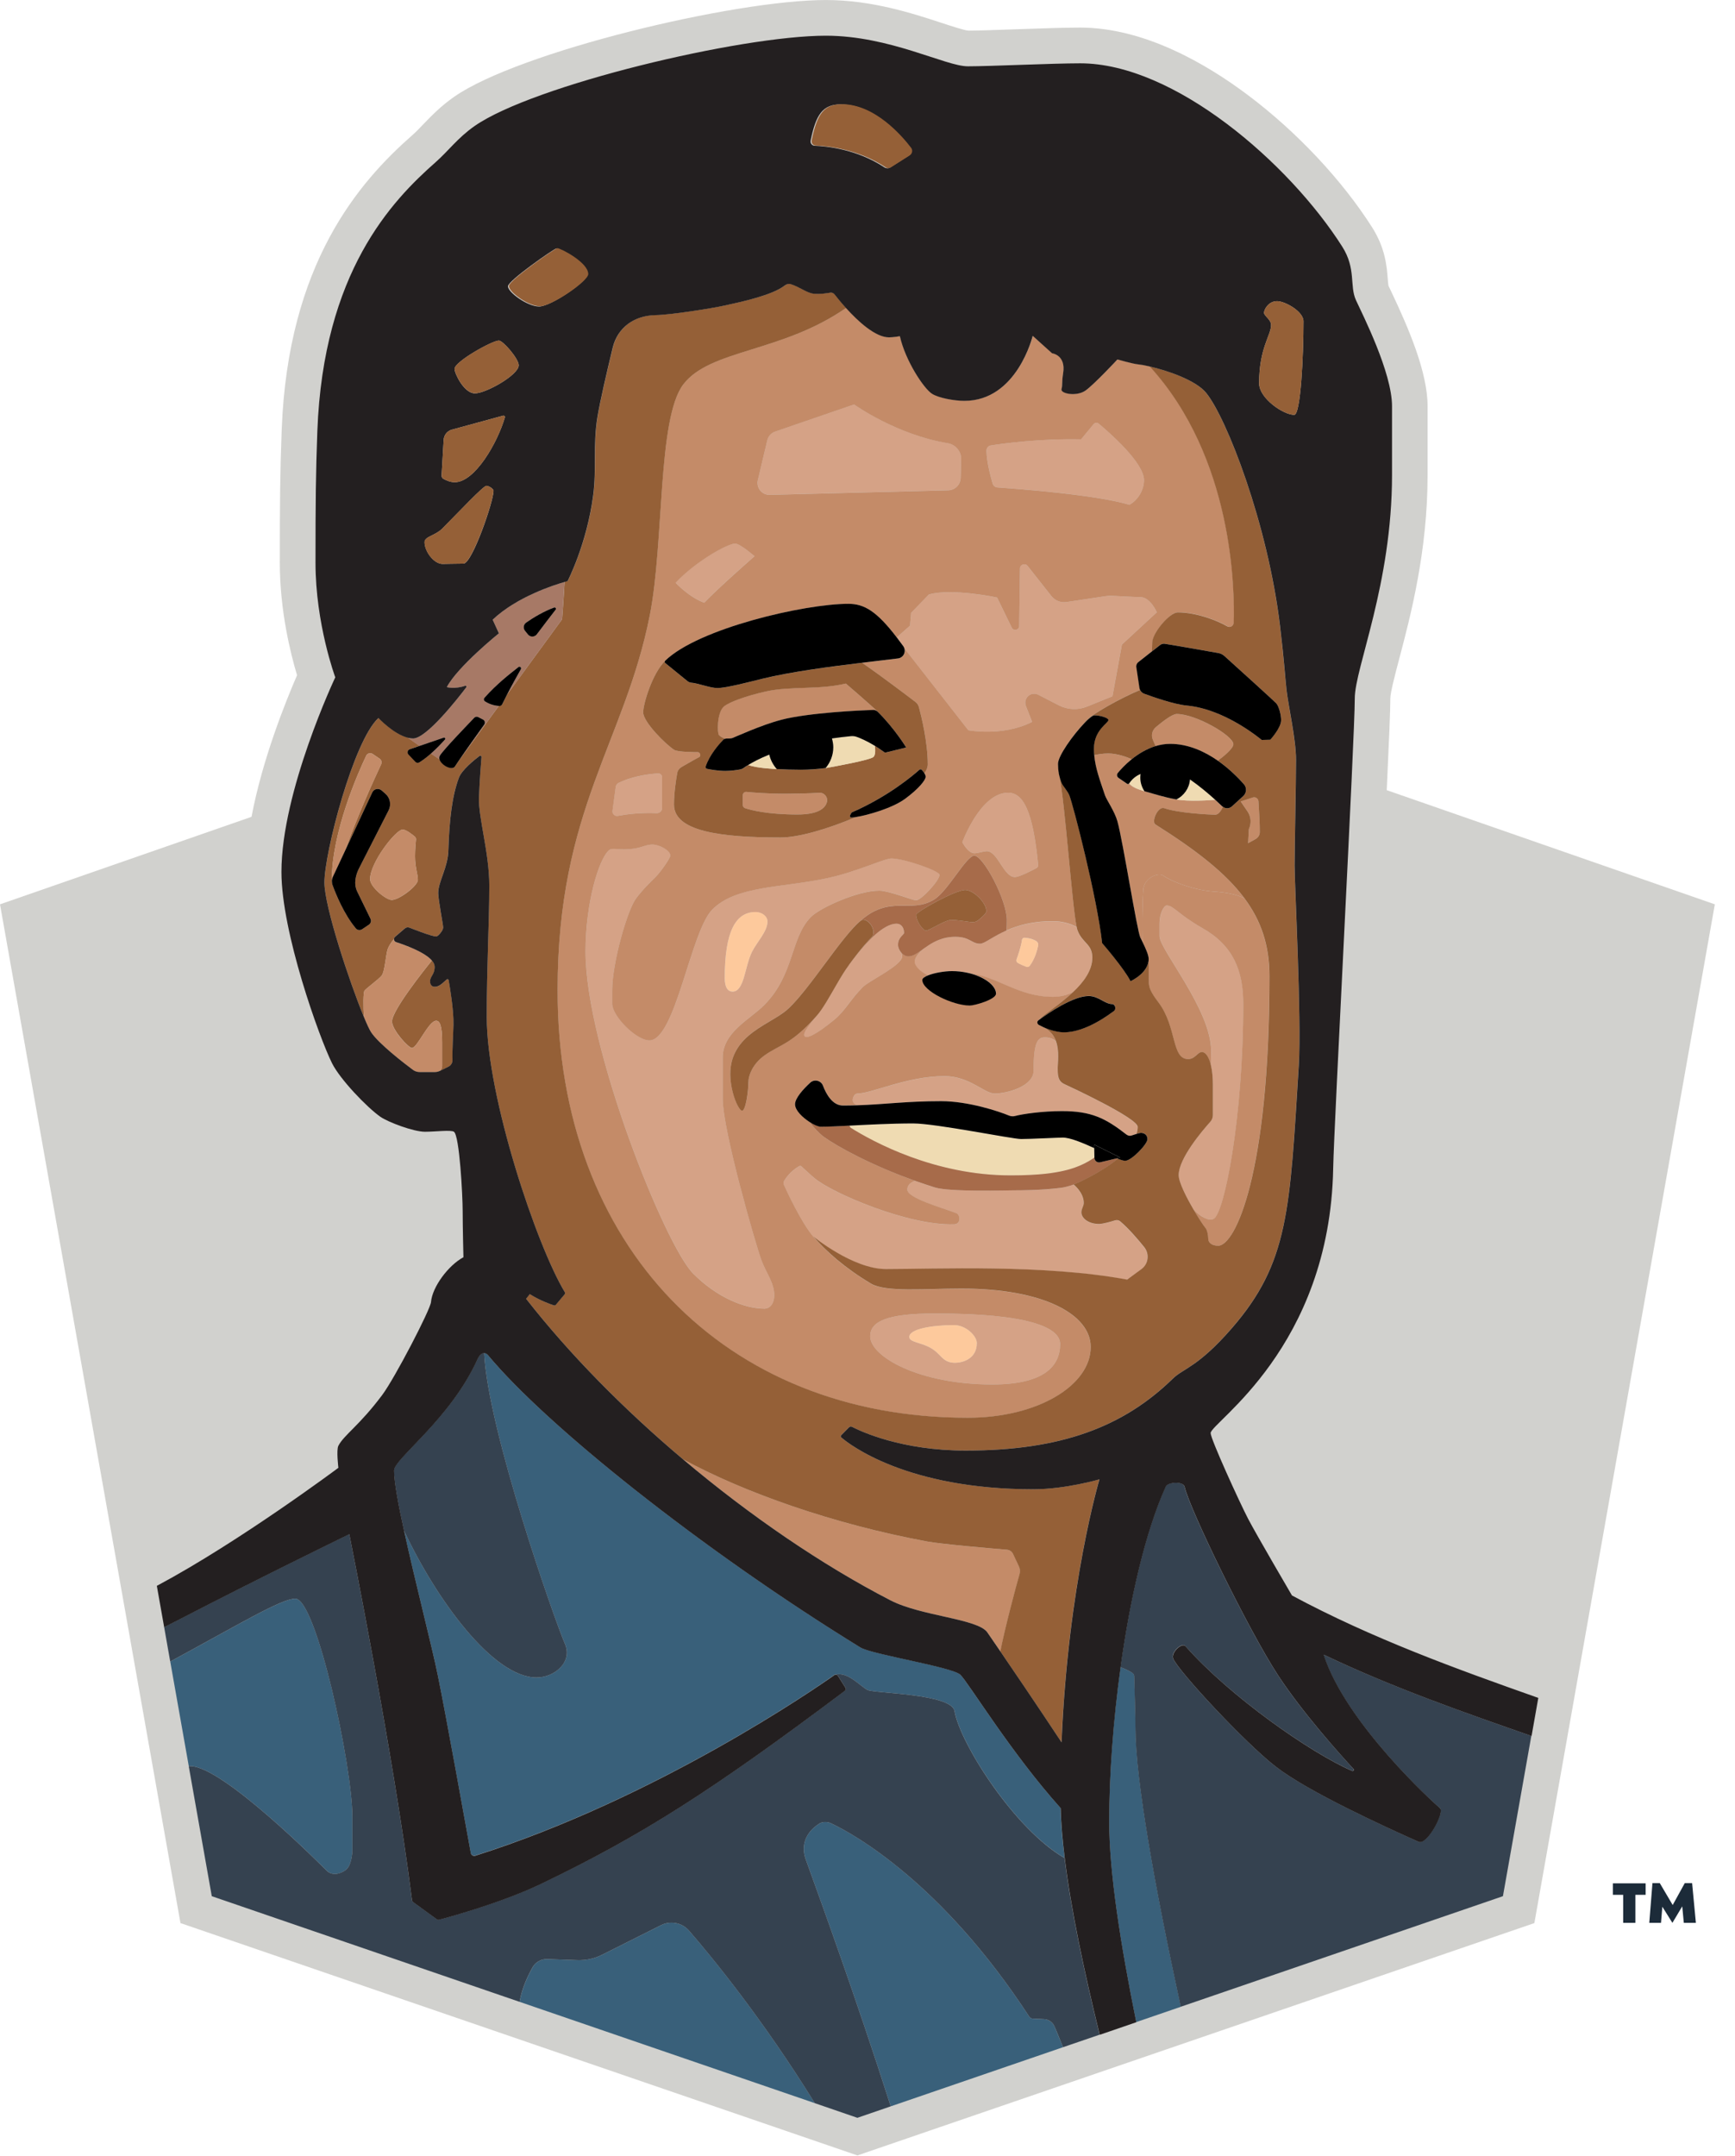 <svg xmlns="http://www.w3.org/2000/svg" width="66" height="82" viewBox="0 0 66 82" fill="none"><path d="M52.752 30.054C52.835 28.287 52.89 26.968 52.889 26.564C52.889 26.34 53.072 25.642 53.235 25.026C53.662 23.408 54.306 20.964 54.306 18.063V15.45C54.306 14.173 53.603 12.52 52.915 11.072C52.871 10.981 52.836 10.906 52.821 10.877C52.809 10.834 52.798 10.7 52.79 10.602C52.755 10.14 52.701 9.442 52.195 8.645C51.05 6.846 49.33 5.013 47.474 3.619C45.915 2.447 43.541 1.049 41.088 1.049C40.511 1.049 39.586 1.081 38.693 1.112C37.921 1.139 37.191 1.165 36.835 1.165C36.678 1.152 36.179 0.989 35.816 0.87C34.694 0.502 33.158 0.001 31.415 0.001C27.913 0.001 19.72 1.974 17.278 3.68C16.765 4.038 16.415 4.403 16.106 4.723C15.95 4.886 15.816 5.027 15.673 5.151C13.658 6.925 10.954 10.015 10.716 16.344C10.654 17.981 10.644 19.093 10.644 21.402C10.644 23.222 11.053 24.86 11.3 25.681C10.878 26.652 9.982 28.867 9.568 31.066L0 34.394L6.865 73.14L32.617 81.977L58.368 73.14L65.233 34.394L52.754 30.053L52.752 30.054Z" fill="#D1D1CE"></path><path d="M25.147 73.22L22.903 74.346C22.613 74.492 22.291 74.561 21.968 74.551L20.82 74.51C20.59 74.502 20.375 74.62 20.262 74.821C20.089 75.127 19.855 75.616 19.767 76.136L30.997 79.989C29.022 76.8 27.099 74.446 26.213 73.43C25.946 73.124 25.509 73.039 25.147 73.22Z" fill="#39607A"></path><path d="M39.715 76.794L39.283 76.775C39.23 76.772 39.181 76.743 39.152 76.698C35.838 71.61 32.457 69.732 31.599 69.34C31.46 69.277 31.283 69.284 31.168 69.356C30.637 69.692 30.462 70.196 30.65 70.715C31.249 72.378 32.554 75.956 33.884 80.11L40.438 77.861C40.299 77.519 40.188 77.251 40.114 77.073C40.044 76.91 39.89 76.803 39.715 76.794Z" fill="#39607A"></path><path d="M12.424 71.143C12.63 71.349 12.937 71.281 13.154 71.119C13.372 70.959 13.406 70.467 13.406 70.365V69.095C13.406 67.178 12.032 60.802 11.235 60.802C10.705 60.802 9.095 61.778 6.476 63.193L7.182 67.175C7.203 67.175 7.222 67.172 7.244 67.172C8.477 67.172 12.219 70.937 12.424 71.143Z" fill="#39607A"></path><path d="M43.148 63.754C43.146 63.703 43.121 63.658 43.08 63.63C43.006 63.577 42.865 63.495 42.624 63.409C42.339 65.459 42.191 67.542 42.191 69.278C42.191 71.185 42.62 73.933 43.222 76.906L44.92 76.323C43.926 71.745 43.196 67.658 43.196 65.708C43.196 65.389 43.159 64.075 43.15 63.754H43.148Z" fill="#39607A"></path><path d="M32.999 64.273C33.267 64.406 36.195 64.412 36.311 65.078C36.531 66.325 38.61 69.58 40.498 70.665C40.414 69.983 40.359 69.344 40.344 68.764C38.447 66.651 36.837 63.988 36.526 63.689C36.221 63.396 33.154 62.917 32.724 62.652C26.657 58.916 20.761 54.188 18.566 51.544C18.521 51.49 18.47 51.459 18.417 51.457C18.558 54.389 21.088 61.596 21.491 62.52C21.794 63.214 21.086 63.8 20.416 63.8C18.74 63.8 16.577 60.791 15.367 58.211C15.78 60.104 16.414 62.544 16.652 63.711C16.956 65.202 17.751 69.605 17.906 70.471C17.921 70.551 18.002 70.598 18.079 70.573C25 68.378 31.036 64.199 31.748 63.697C31.759 63.689 31.773 63.69 31.786 63.689C31.787 63.689 31.792 63.683 31.792 63.683C32.278 63.589 32.729 64.139 32.997 64.273H32.999Z" fill="#39607A"></path><path d="M54.773 68.763C54.964 68.919 54.283 70.189 53.96 70.045C52.577 69.428 49.746 68.129 48.535 67.193C47.325 66.258 44.782 63.506 44.621 63.068C44.541 62.85 44.951 62.445 45.097 62.61C46.777 64.509 49.841 66.657 51.427 67.346C51.474 67.367 51.517 67.31 51.482 67.272C51.019 66.771 49.552 65.149 48.61 63.706C47.478 61.974 45.265 57.423 45.057 56.54C45.005 56.321 44.422 56.363 44.345 56.531C43.566 58.246 42.984 60.801 42.622 63.409C42.862 63.495 43.004 63.577 43.077 63.63C43.119 63.66 43.144 63.703 43.145 63.754C43.154 64.075 43.191 65.389 43.191 65.708C43.191 67.658 43.921 71.745 44.915 76.323L57.172 72.117L58.252 66.022C55.657 65.116 52.974 64.179 50.345 62.928C51.186 65.537 54.559 68.594 54.769 68.764L54.773 68.763Z" fill="#354250"></path><path d="M36.311 65.078C36.194 64.412 33.267 64.406 32.999 64.273C32.73 64.139 32.279 63.589 31.794 63.683C31.794 63.683 31.788 63.687 31.787 63.689C31.817 63.685 31.847 63.693 31.866 63.72L32.161 64.189C32.185 64.225 32.174 64.274 32.14 64.3C27.015 68.153 24.379 69.815 20.629 71.623C19.085 72.367 17.021 72.925 16.699 73.01C16.671 73.018 16.643 73.011 16.619 72.994L15.719 72.341C15.693 72.323 15.676 72.294 15.672 72.262C14.985 66.806 13.287 58.347 13.287 58.347C13.287 58.347 9.906 59.988 6.775 61.613C6.603 61.702 6.425 61.793 6.244 61.883L6.475 63.193C9.093 61.778 10.704 60.802 11.234 60.802C12.03 60.802 13.404 67.178 13.404 69.095V70.365C13.404 70.467 13.37 70.959 13.153 71.119C12.936 71.279 12.629 71.348 12.423 71.143C12.218 70.937 8.476 67.172 7.243 67.172C7.221 67.172 7.201 67.175 7.18 67.175L8.056 72.117L19.766 76.136C19.853 75.615 20.087 75.127 20.26 74.821C20.374 74.62 20.589 74.502 20.819 74.51L21.966 74.551C22.291 74.562 22.613 74.492 22.902 74.346L25.146 73.22C25.508 73.039 25.945 73.123 26.212 73.43C27.096 74.447 29.021 76.8 30.995 79.989L32.615 80.546L33.884 80.11C32.554 75.955 31.249 72.376 30.65 70.715C30.463 70.196 30.638 69.692 31.168 69.356C31.282 69.284 31.46 69.277 31.599 69.34C32.457 69.734 35.838 71.61 39.152 76.699C39.181 76.743 39.23 76.772 39.283 76.775L39.715 76.794C39.891 76.802 40.045 76.91 40.114 77.073C40.189 77.251 40.301 77.519 40.438 77.861L41.828 77.385C41.231 74.951 40.738 72.622 40.497 70.667C38.609 69.582 36.529 66.326 36.31 65.079L36.311 65.078Z" fill="#354250"></path><path d="M20.416 63.8C21.087 63.8 21.795 63.215 21.491 62.52C21.09 61.596 18.559 54.389 18.417 51.457C18.329 51.453 18.236 51.526 18.159 51.696C17.133 53.967 14.987 55.475 14.987 55.923C14.987 56.343 15.144 57.199 15.366 58.211C16.576 60.791 18.739 63.8 20.415 63.8H20.416Z" fill="#354250"></path><path d="M33.913 32.647C33.634 32.647 32.627 33.143 31.499 33.39C29.747 33.772 28.016 33.668 27.1 34.587C26.275 35.415 25.694 39.566 24.705 39.566C24.209 39.566 23.289 38.649 23.289 38.17V37.666C23.289 36.611 23.869 34.605 24.197 34.167C24.472 33.802 24.8 33.49 24.949 33.34C25.154 33.136 25.499 32.633 25.499 32.537C25.499 32.344 25.085 32.117 24.817 32.117C24.604 32.117 24.434 32.217 24.184 32.262C23.557 32.372 23.314 32.204 23.169 32.334C22.762 32.693 22.274 34.383 22.274 36.185C22.274 39.824 25.296 47.359 26.369 48.435C27.291 49.359 28.337 49.768 29.081 49.768C29.276 49.768 29.454 49.59 29.454 49.252C29.454 48.787 29.144 48.407 28.965 47.921C28.742 47.315 27.493 42.995 27.493 41.772V40.228C27.493 39.251 28.517 38.779 29.067 38.228C30.23 37.061 30.063 35.663 30.853 34.869C31.188 34.533 32.62 33.87 33.45 33.87C33.798 33.87 34.717 34.235 34.842 34.238C35.049 34.242 35.743 33.475 35.743 33.272C35.743 33.111 34.379 32.646 33.914 32.646L33.913 32.647ZM28.608 36.197C28.325 36.76 28.32 37.714 27.866 37.714C27.696 37.714 27.569 37.565 27.569 37.207C27.569 35.422 27.988 34.689 28.737 34.689C28.982 34.689 29.194 34.85 29.194 35.051C29.194 35.428 28.793 35.827 28.608 36.198V36.197Z" fill="#D5A286"></path><path d="M23.498 31.031C23.793 30.976 24.337 30.898 24.976 30.927C25.089 30.932 25.185 30.845 25.185 30.73V29.56C25.185 29.477 25.117 29.41 25.035 29.416C24.751 29.433 24.112 29.5 23.535 29.773C23.471 29.803 23.428 29.866 23.419 29.935L23.297 30.839C23.281 30.955 23.383 31.053 23.497 31.032L23.498 31.031Z" fill="#D5A286"></path><path d="M46.17 46.355C46.577 46.152 47.297 42.508 47.297 38.185C47.297 36.925 46.918 35.967 45.747 35.302C44.821 34.776 44.642 34.438 44.388 34.438C44.268 34.438 44.112 34.767 44.112 35.112V35.606C44.112 36.122 46.075 38.398 46.075 39.968C46.075 40.098 46.071 40.3 46.065 40.531C46.11 40.724 46.136 40.965 46.136 41.251V42.412C46.136 42.505 46.102 42.596 46.039 42.666C45.738 43.002 44.835 44.06 44.835 44.693C44.835 44.964 45.129 45.536 45.401 46.002C45.678 46.285 45.979 46.45 46.169 46.355H46.17Z" fill="#D5A286"></path><path d="M37.744 52.656C39.735 52.656 40.328 51.944 40.328 51.118C40.328 50.479 39.105 49.955 35.562 49.955C33.709 49.955 33.102 50.271 33.102 50.822C33.102 51.601 34.977 52.656 37.744 52.656ZM36.288 50.398C36.747 50.398 37.158 50.811 37.158 51.08C37.158 51.708 36.577 51.831 36.332 51.831C35.842 51.831 35.81 51.49 35.398 51.263C35.004 51.045 34.591 51.05 34.591 50.847C34.591 50.546 35.458 50.399 36.288 50.399V50.398Z" fill="#D5A286"></path><path d="M38.347 30.148C37.293 30.148 36.607 32.029 36.607 32.029C36.607 32.029 36.819 32.452 37.072 32.452C37.181 32.452 37.427 32.373 37.539 32.373C37.955 32.373 38.176 33.356 38.605 33.356C38.774 33.356 39.253 33.108 39.432 33.012C39.474 32.99 39.497 32.943 39.492 32.894C39.293 30.818 38.916 30.148 38.347 30.148Z" fill="#D5A286"></path><path d="M38.567 45.272C38.328 45.272 36.128 45.34 35.554 45.161C35.3 45.083 35.051 45 34.811 44.913C34.647 44.961 34.512 45.076 34.512 45.244C34.512 45.568 35.783 45.917 36.378 46.141C36.532 46.199 36.565 46.557 36.297 46.567C34.545 46.624 31.661 45.375 31.002 44.827C30.82 44.674 30.572 44.445 30.481 44.361C30.46 44.341 30.428 44.339 30.403 44.353C30.051 44.554 29.865 44.845 29.806 44.951C29.806 44.98 29.805 45.004 29.803 45.033C29.912 45.273 30.49 46.519 30.935 47.034C30.935 47.034 32.44 48.272 33.701 48.272C35.559 48.272 39.722 48.083 42.873 48.674L43.416 48.275C43.684 48.078 43.731 47.696 43.522 47.437C43.269 47.124 42.926 46.729 42.61 46.458C42.555 46.41 42.482 46.397 42.414 46.42C42.253 46.469 41.95 46.556 41.801 46.556C41.392 46.556 41.133 46.33 41.133 46.118C41.133 45.966 41.222 45.891 41.222 45.753C41.222 45.359 40.836 45.055 40.836 45.055C40.836 45.055 40.846 45.051 40.853 45.048C40.66 45.117 40.488 45.163 40.354 45.18C39.563 45.279 38.753 45.275 38.566 45.275L38.567 45.272Z" fill="#D5A286"></path><path d="M38.294 35.386H38.296C38.231 35.413 38.169 35.442 38.11 35.471C38.093 35.48 38.078 35.488 38.061 35.497C38.021 35.517 37.982 35.538 37.946 35.558C37.925 35.569 37.906 35.58 37.887 35.59C37.857 35.608 37.825 35.625 37.796 35.64C37.776 35.654 37.755 35.665 37.734 35.677C37.7 35.697 37.667 35.717 37.636 35.735C37.612 35.748 37.59 35.761 37.569 35.774C37.552 35.783 37.535 35.794 37.519 35.802C37.499 35.812 37.481 35.823 37.463 35.832C37.451 35.839 37.438 35.845 37.426 35.85C37.408 35.859 37.391 35.866 37.374 35.871C37.365 35.875 37.355 35.879 37.348 35.882C37.324 35.888 37.302 35.894 37.282 35.894C36.953 35.894 36.896 35.631 36.342 35.631C36.05 35.631 35.767 35.714 35.525 35.833C35.386 35.905 35.265 35.988 35.154 36.068C34.93 36.247 34.791 36.443 34.791 36.579C34.791 36.788 35.134 37.046 35.3 37.096C35.537 37 35.922 36.933 36.211 36.933C36.415 36.933 36.606 36.955 36.785 36.993C37.972 37.143 38.716 37.917 40.057 37.917C40.343 37.917 40.6 37.85 40.82 37.734C41.218 37.358 41.55 36.916 41.55 36.428C41.55 35.901 41.177 35.886 40.99 35.395C40.978 35.365 40.968 35.32 40.955 35.264C40.685 35.115 40.363 35.039 40.038 35.039C39.281 35.039 38.715 35.203 38.292 35.388L38.294 35.386ZM39.173 36.731C39.143 36.771 39.088 36.786 39.041 36.767C38.954 36.735 38.817 36.68 38.719 36.622C38.672 36.594 38.652 36.537 38.67 36.484C38.728 36.329 38.847 35.988 38.874 35.752C38.881 35.701 38.924 35.66 38.975 35.663C39.203 35.677 39.347 35.743 39.427 35.794C39.479 35.828 39.505 35.891 39.493 35.954C39.462 36.114 39.376 36.455 39.173 36.728V36.731Z" fill="#D5A286"></path><path d="M39.75 39.459C39.472 39.459 39.315 39.628 39.315 40.726C39.315 41.323 38.309 41.593 37.833 41.593C37.443 41.593 36.88 40.932 35.929 40.932C34.502 40.932 33.161 41.593 32.619 41.593C32.5 41.593 32.435 41.756 32.435 41.843C32.435 41.929 32.493 41.992 32.596 42.038C33.658 42.004 34.467 41.881 35.802 41.881C36.844 41.881 38.015 42.275 38.38 42.428C38.456 42.459 38.536 42.465 38.614 42.444C38.895 42.369 39.637 42.259 40.399 42.259C41.511 42.259 42.049 42.526 42.855 43.155C42.913 43.201 42.991 43.209 43.06 43.184C43.111 43.166 43.172 43.145 43.231 43.127C43.256 43.039 43.275 42.952 43.275 42.861C43.275 42.533 40.742 41.353 40.486 41.235C40.231 41.117 40.231 40.889 40.231 40.598C40.231 40.457 40.302 39.974 40.167 39.606C40.049 39.503 39.892 39.459 39.747 39.459H39.75Z" fill="#D5A286"></path><path d="M37.94 18.537C38.665 18.589 41.686 18.809 42.963 19.198C43.303 19.008 43.518 18.625 43.518 18.26C43.518 17.593 42.187 16.437 41.796 16.112C41.736 16.062 41.65 16.071 41.6 16.131L41.124 16.707C39.535 16.676 38.144 16.869 37.69 16.94C37.592 16.956 37.526 17.04 37.527 17.139C37.532 17.562 37.688 18.136 37.764 18.394C37.787 18.475 37.857 18.53 37.942 18.537H37.94Z" fill="#D5A286"></path><path d="M34.171 36.017C34.164 35.989 34.16 35.962 34.16 35.934C34.16 35.64 34.389 35.556 34.389 35.478C34.389 35.273 34.277 35.13 34.105 35.13C33.438 35.13 32.56 36.341 32.295 36.697C32.293 36.698 32.291 36.702 32.289 36.703C32.142 36.9 31.985 37.162 31.826 37.434C31.563 37.887 31.299 38.366 31.076 38.619C30.63 39.161 30.536 39.335 30.607 39.418C30.667 39.488 30.942 39.439 31.737 38.782C32.152 38.439 32.346 38.015 32.823 37.539C33.034 37.329 33.994 36.871 34.252 36.526C34.396 36.333 34.264 36.248 34.194 36.093C34.192 36.087 34.189 36.08 34.187 36.073C34.179 36.055 34.172 36.035 34.168 36.016L34.171 36.017Z" fill="#D5A286"></path><path d="M35.335 22.611L34.66 23.309L34.618 23.796L34.112 24.243C34.192 24.348 34.274 24.457 34.361 24.578C34.379 24.603 34.391 24.63 34.401 24.658L36.833 27.773C36.833 27.773 38.141 28.027 39.259 27.455L39.024 26.849C38.965 26.697 39.021 26.525 39.158 26.437C39.261 26.373 39.389 26.367 39.495 26.423L40.275 26.825C40.608 26.997 41.001 27.016 41.349 26.874L42.317 26.482L42.675 24.515L44.003 23.288C44.003 23.288 43.76 22.71 43.378 22.71C43.237 22.71 42.641 22.679 42.342 22.663C42.225 22.657 42.11 22.663 41.995 22.683L40.573 22.897C40.352 22.93 40.13 22.842 39.992 22.667L39.089 21.523C38.994 21.402 38.8 21.469 38.799 21.623L38.769 23.808C38.766 23.965 38.554 24.012 38.486 23.87L37.93 22.726C37.93 22.726 36.2 22.359 35.335 22.612V22.611Z" fill="#D5A286"></path><path d="M29.283 18.819L36.072 18.645C36.33 18.639 36.536 18.432 36.544 18.172L36.563 17.467C36.57 17.163 36.351 16.903 36.051 16.853C34.084 16.529 32.49 15.381 32.49 15.381L29.484 16.414C29.336 16.465 29.225 16.588 29.189 16.74L28.829 18.256C28.759 18.548 28.985 18.827 29.284 18.819H29.283Z" fill="#D5A286"></path><path d="M25.701 22.162C25.701 22.162 26.204 22.712 26.788 22.919C27.322 22.358 28.702 21.152 28.702 21.152C28.702 21.152 28.143 20.67 27.961 20.67C27.676 20.67 26.451 21.354 25.699 22.162H25.701Z" fill="#D5A286"></path><path d="M38.767 59.591L38.541 59.105C38.498 59.012 38.41 58.949 38.308 58.941C37.737 58.894 35.833 58.731 35.284 58.63C31.688 57.966 28.292 56.755 25.984 55.501C28.54 57.658 31.292 59.533 33.877 60.866C35.044 61.468 37.201 61.566 37.56 62.084C37.728 62.328 37.895 62.571 38.057 62.808C38.211 61.987 38.647 60.347 38.789 59.862C38.816 59.772 38.808 59.676 38.769 59.591H38.767Z" fill="#C48B68"></path><path d="M42.505 31.237C42.717 31.994 43.252 35.404 43.379 35.661C43.405 35.712 43.433 35.77 43.462 35.828C43.449 35.306 43.446 34.57 43.49 33.847C43.519 33.38 44.061 33.173 44.251 33.302C44.638 33.566 45.475 33.862 46.173 33.908C46.59 33.936 46.985 34 47.333 34.158C46.624 33.206 45.513 32.342 43.95 31.356C43.79 31.255 44.043 30.652 44.289 30.739C44.812 30.924 46.012 30.986 46.228 30.986C46.365 30.986 46.464 30.812 46.518 30.684C46.51 30.678 46.501 30.675 46.493 30.669C46.422 30.6 46.331 30.514 46.228 30.419C46.004 30.438 45.208 30.491 44.753 30.406C44.265 30.318 43.879 30.188 43.536 30.094C43.318 30.032 43.047 29.934 42.953 29.795C42.936 29.82 42.903 29.829 42.878 29.812L42.548 29.587C42.486 29.546 42.472 29.459 42.52 29.401C42.619 29.28 42.803 29.076 43.052 28.876C42.902 28.811 42.516 28.657 42.16 28.657C41.962 28.657 41.774 28.687 41.622 28.721C41.667 29.221 41.838 29.674 42.033 30.251C42.089 30.419 42.398 30.858 42.504 31.237H42.505Z" fill="#C48B68"></path><path d="M46.326 28.933C46.493 28.809 46.917 28.479 46.917 28.307C46.917 27.984 45.495 27.156 44.76 27.156C44.591 27.156 44.21 27.453 43.963 27.661C43.825 27.777 43.782 27.97 43.853 28.135L43.958 28.378C44.132 28.325 44.317 28.292 44.511 28.292C45.203 28.292 45.826 28.585 46.324 28.933H46.326Z" fill="#C48B68"></path><path d="M41.367 44.19C41.326 44.213 41.286 44.235 41.243 44.256C41.285 44.235 41.326 44.213 41.367 44.19Z" fill="#D97C42"></path><path d="M40.793 44.437C40.753 44.45 40.714 44.462 40.673 44.474C40.714 44.462 40.755 44.45 40.793 44.437Z" fill="#D97C42"></path><path d="M40.579 44.5C40.537 44.51 40.494 44.521 40.451 44.531C40.496 44.521 40.537 44.51 40.579 44.5Z" fill="#D97C42"></path><path d="M37.795 35.64C37.773 35.653 37.754 35.665 37.734 35.677C37.753 35.665 37.773 35.653 37.795 35.64Z" fill="#D97C42"></path><path d="M40.991 44.366C40.955 44.38 40.917 44.395 40.879 44.409C40.918 44.396 40.955 44.382 40.991 44.366Z" fill="#D97C42"></path><path d="M40.346 44.554C40.301 44.563 40.254 44.572 40.206 44.58C40.255 44.572 40.302 44.563 40.346 44.554Z" fill="#D97C42"></path><path d="M47.516 31.511C47.51 31.527 47.505 31.544 47.505 31.561L47.478 32.067L47.764 31.91C47.86 31.856 47.922 31.756 47.923 31.645C47.927 31.359 47.893 30.785 47.872 30.474C47.866 30.367 47.758 30.296 47.656 30.329L47.196 30.478L47.455 30.856C47.587 31.049 47.609 31.297 47.516 31.51V31.511Z" fill="#C48B68"></path><path d="M37.348 35.882C37.325 35.888 37.303 35.894 37.283 35.894C37.303 35.894 37.325 35.89 37.348 35.882Z" fill="#D97C42"></path><path d="M36.344 35.63C36.01 35.63 35.748 35.718 35.528 35.832C35.77 35.712 36.051 35.63 36.344 35.63Z" fill="#D97C42"></path><path d="M25.988 14.628C25 15.939 25.269 20.618 24.714 23.415C23.758 28.24 21.209 30.797 21.209 37.668C21.209 47.406 27.578 53.925 36.811 53.925C39.488 53.925 41.489 52.685 41.489 51.234C41.489 50.003 39.711 49.011 36.564 49.011C35.198 49.011 33.692 49.159 33.131 48.823C32.134 48.228 31.43 47.602 30.937 47.031C30.49 46.517 29.913 45.27 29.805 45.03C29.805 45.001 29.806 44.977 29.807 44.949C29.866 44.842 30.052 44.55 30.404 44.35C30.429 44.336 30.462 44.339 30.483 44.358C30.573 44.442 30.821 44.673 31.003 44.824C31.663 45.373 34.546 46.622 36.298 46.564C36.566 46.555 36.532 46.197 36.379 46.139C35.784 45.914 34.514 45.565 34.514 45.241C34.514 45.073 34.648 44.959 34.812 44.911C33.14 44.316 31.83 43.596 31.312 43.218C31.18 43.122 30.892 42.827 30.803 42.673C30.528 42.496 30.244 42.219 30.244 41.994C30.244 41.768 30.551 41.422 30.823 41.172C30.978 41.029 31.231 41.09 31.305 41.286C31.434 41.622 31.672 42.044 32.067 42.044C32.253 42.044 32.428 42.04 32.597 42.034C32.495 41.987 32.436 41.925 32.436 41.839C32.436 41.752 32.5 41.59 32.62 41.59C33.161 41.59 34.502 40.928 35.931 40.928C36.882 40.928 37.444 41.59 37.834 41.59C38.311 41.59 39.317 41.318 39.317 40.722C39.317 39.624 39.475 39.455 39.751 39.455C39.896 39.455 40.053 39.499 40.171 39.602C40.166 39.587 40.162 39.573 40.157 39.558C39.938 39.04 39.527 39.077 39.474 38.923C39.468 38.913 39.465 38.902 39.463 38.891C39.461 38.859 39.474 38.826 39.504 38.804C39.508 38.801 39.512 38.797 39.516 38.795C39.69 38.586 40.31 38.215 40.823 37.729C40.603 37.846 40.346 37.912 40.06 37.912C38.72 37.912 37.974 37.138 36.788 36.988C37.441 37.126 37.891 37.479 37.891 37.784C37.891 38.009 37.074 38.237 36.894 38.237C36.247 38.237 35.087 37.683 35.087 37.265C35.087 37.202 35.173 37.141 35.304 37.089C35.139 37.039 34.795 36.782 34.795 36.572C34.795 36.437 34.934 36.24 35.157 36.062C34.93 36.224 34.748 36.371 34.554 36.371C34.409 36.371 34.264 36.241 34.198 36.09C34.268 36.245 34.4 36.331 34.256 36.523C33.998 36.868 33.038 37.327 32.827 37.536C32.35 38.013 32.155 38.437 31.741 38.779C30.944 39.436 30.671 39.485 30.611 39.415C30.54 39.333 30.634 39.158 31.081 38.616C30.116 39.715 29.667 39.722 29.094 40.129C28.973 40.216 28.872 40.309 28.791 40.403C28.71 40.498 28.647 40.594 28.6 40.685C28.529 40.823 28.491 40.951 28.478 41.05C28.473 41.083 28.472 41.113 28.472 41.139C28.472 41.489 28.369 42.238 28.232 42.238C28.223 42.238 28.214 42.235 28.205 42.23C28.171 42.212 28.13 42.162 28.088 42.091C28.065 42.051 28.041 42.005 28.018 41.953C27.95 41.801 27.883 41.601 27.838 41.381C27.804 41.212 27.782 41.029 27.782 40.85C27.782 40.563 27.836 40.318 27.927 40.106C27.989 39.964 28.066 39.835 28.156 39.72C28.247 39.603 28.349 39.499 28.459 39.402C28.952 38.971 29.596 38.715 29.959 38.385C30.231 38.14 30.548 37.754 30.878 37.325C30.933 37.254 30.988 37.181 31.043 37.107C31.209 36.887 31.376 36.66 31.541 36.439C31.596 36.366 31.651 36.292 31.705 36.22C31.975 35.861 32.237 35.528 32.466 35.279C32.528 35.213 32.605 35.129 32.686 35.062C33.848 33.991 34.618 34.77 35.538 34.209C36.055 33.893 36.758 32.541 37.064 32.541C37.403 32.541 38.299 34.225 38.299 34.983C38.299 35.136 38.294 35.27 38.286 35.386L38.296 35.38C38.719 35.196 39.285 35.032 40.042 35.032C40.367 35.032 40.689 35.108 40.959 35.256C40.777 34.389 40.518 30.549 40.297 29.484C40.291 29.459 40.285 29.435 40.281 29.41C40.281 29.41 40.281 29.408 40.281 29.406C40.26 29.288 40.25 29.168 40.25 29.046C40.25 28.74 40.823 27.947 41.243 27.506C41.258 27.477 41.274 27.45 41.295 27.426C41.537 27.156 42.644 26.539 43.374 26.236C43.362 26.211 43.353 26.186 43.349 26.159L43.231 25.373C43.22 25.295 43.252 25.217 43.315 25.171L43.827 24.768C43.833 24.592 43.837 24.462 43.837 24.439C43.837 24.076 44.493 23.287 44.813 23.287C45.532 23.287 46.347 23.612 46.684 23.815C46.794 23.881 46.934 23.806 46.938 23.678C46.977 22.418 46.914 17.402 43.739 13.932C43.554 13.889 43.401 13.863 43.307 13.854C43.103 13.835 42.511 13.666 42.511 13.666C42.511 13.666 41.651 14.591 41.307 14.842C40.963 15.092 40.339 14.966 40.384 14.794C40.431 14.623 40.388 14.554 40.447 14.183C40.557 13.493 40.025 13.431 40.025 13.431L39.288 12.767C39.288 12.767 38.697 15.241 36.688 15.241C36.319 15.241 35.721 15.134 35.462 14.974C35.152 14.781 34.443 13.716 34.236 12.782C34.236 12.782 33.985 12.826 33.823 12.826C33.3 12.826 32.633 12.204 32.186 11.71C29.728 13.417 27.001 13.28 25.99 14.623L25.988 14.628ZM35.562 49.955C39.106 49.955 40.328 50.479 40.328 51.118C40.328 51.944 39.735 52.656 37.744 52.656C34.977 52.656 33.102 51.601 33.102 50.822C33.102 50.271 33.709 49.955 35.562 49.955ZM23.42 29.935C23.429 29.866 23.472 29.803 23.536 29.773C24.113 29.498 24.752 29.431 25.036 29.416C25.118 29.41 25.186 29.477 25.186 29.56V30.73C25.186 30.845 25.089 30.932 24.977 30.927C24.338 30.898 23.794 30.976 23.5 31.031C23.386 31.052 23.284 30.955 23.3 30.838L23.421 29.934L23.42 29.935ZM34.841 34.24C34.717 34.238 33.797 33.873 33.449 33.873C32.619 33.873 31.186 34.535 30.852 34.871C30.061 35.664 30.229 37.064 29.066 38.23C28.516 38.782 27.492 39.254 27.492 40.23V41.775C27.492 42.998 28.741 47.316 28.963 47.923C29.143 48.41 29.453 48.789 29.453 49.255C29.453 49.592 29.275 49.771 29.08 49.771C28.335 49.771 27.289 49.361 26.368 48.438C25.295 47.362 22.273 39.826 22.273 36.188C22.273 34.386 22.761 32.696 23.167 32.336C23.313 32.208 23.557 32.374 24.183 32.264C24.433 32.22 24.603 32.12 24.816 32.12C25.083 32.12 25.498 32.346 25.498 32.54C25.498 32.636 25.151 33.138 24.948 33.343C24.799 33.492 24.469 33.805 24.196 34.169C23.867 34.606 23.288 36.614 23.288 37.669V38.173C23.288 38.652 24.208 39.569 24.703 39.569C25.693 39.569 26.273 35.417 27.099 34.589C28.015 33.671 29.746 33.775 31.498 33.393C32.626 33.146 33.634 32.65 33.912 32.65C34.376 32.65 35.741 33.116 35.741 33.276C35.741 33.479 35.046 34.247 34.84 34.242L34.841 34.24ZM39.432 33.013C39.254 33.109 38.774 33.357 38.605 33.357C38.176 33.357 37.955 32.374 37.539 32.374C37.429 32.374 37.183 32.453 37.072 32.453C36.819 32.453 36.607 32.031 36.607 32.031C36.607 32.031 37.294 30.149 38.347 30.149C38.916 30.149 39.293 30.82 39.492 32.895C39.496 32.943 39.474 32.991 39.432 33.013ZM37.69 16.941C38.144 16.87 39.535 16.677 41.124 16.709L41.6 16.133C41.65 16.072 41.736 16.063 41.796 16.113C42.187 16.439 43.518 17.595 43.518 18.261C43.518 18.626 43.302 19.009 42.963 19.199C41.688 18.811 38.665 18.59 37.94 18.538C37.857 18.531 37.787 18.476 37.762 18.395C37.687 18.138 37.531 17.563 37.526 17.14C37.526 17.041 37.591 16.957 37.689 16.941H37.69ZM37.931 22.726L38.487 23.87C38.555 24.012 38.767 23.965 38.77 23.808L38.8 21.623C38.801 21.469 38.995 21.402 39.09 21.523L39.993 22.667C40.132 22.843 40.353 22.931 40.574 22.897L41.996 22.683C42.111 22.663 42.227 22.657 42.343 22.663C42.643 22.679 43.238 22.71 43.379 22.71C43.761 22.71 44.005 23.288 44.005 23.288L42.677 24.515L42.318 26.482L41.35 26.874C41.002 27.016 40.609 26.997 40.276 26.825L39.496 26.423C39.389 26.367 39.261 26.373 39.16 26.437C39.022 26.524 38.966 26.697 39.025 26.849L39.261 27.455C38.143 28.026 36.835 27.773 36.835 27.773L34.403 24.658C34.459 24.826 34.354 25.019 34.166 25.042C33.815 25.087 33.335 25.142 32.794 25.207C33.498 25.692 34.507 26.457 34.824 26.698C34.891 26.749 34.936 26.817 34.957 26.898C35.049 27.241 35.294 28.235 35.294 29.072C35.294 29.175 35.246 29.29 35.165 29.409C35.191 29.454 35.212 29.5 35.212 29.54C35.212 29.669 34.945 30.002 34.421 30.385C33.937 30.738 33 31.005 32.562 31.073C31.503 31.524 30.382 31.852 29.695 31.852C27.374 31.852 25.639 31.611 25.639 30.599C25.639 30.157 25.718 29.652 25.761 29.405C25.778 29.308 25.837 29.224 25.923 29.174C26.124 29.057 26.495 28.845 26.597 28.794C26.684 28.75 26.627 28.606 26.543 28.606C26.459 28.606 25.775 28.606 25.642 28.517C25.311 28.295 24.467 27.46 24.467 27.09C24.467 26.774 24.813 25.609 25.304 25.131C26.568 23.902 30.603 22.966 32.271 22.966C32.877 22.966 33.35 23.248 34.112 24.243L34.618 23.796L34.66 23.309L35.335 22.611C36.2 22.358 37.93 22.725 37.93 22.725L37.931 22.726ZM28.829 18.258L29.189 16.743C29.225 16.591 29.336 16.467 29.484 16.416L32.49 15.383C32.49 15.383 34.086 16.532 36.051 16.856C36.351 16.906 36.57 17.165 36.563 17.47L36.544 18.174C36.538 18.433 36.33 18.64 36.072 18.648L29.283 18.821C28.983 18.829 28.758 18.55 28.828 18.258H28.829ZM28.703 21.154C28.703 21.154 27.323 22.36 26.789 22.922C26.206 22.713 25.702 22.165 25.702 22.165C26.454 21.358 27.679 20.673 27.964 20.673C28.146 20.673 28.704 21.154 28.704 21.154H28.703Z" fill="#C48B68"></path><path d="M31.156 30.152C30.85 30.177 30.175 30.188 29.895 30.188C29.178 30.188 28.639 30.142 28.396 30.118C28.319 30.11 28.253 30.17 28.253 30.247V30.613C28.253 30.669 28.288 30.72 28.341 30.737C28.558 30.809 29.189 30.978 30.332 30.978C31.124 30.978 31.383 30.741 31.451 30.518C31.51 30.326 31.355 30.136 31.155 30.152H31.156Z" fill="#C48B68"></path><path d="M37.426 35.85C37.408 35.859 37.392 35.865 37.375 35.87C37.392 35.864 37.408 35.858 37.426 35.85Z" fill="#D97C42"></path><path d="M37.52 35.802C37.5 35.812 37.482 35.823 37.464 35.832C37.482 35.823 37.5 35.813 37.52 35.802Z" fill="#D97C42"></path><path d="M37.636 35.735C37.613 35.749 37.592 35.761 37.57 35.774C37.591 35.762 37.613 35.749 37.636 35.735Z" fill="#D97C42"></path><path d="M27.346 27.953C27.4 28.006 27.467 28.059 27.595 28.096C27.607 28.093 27.617 28.089 27.629 28.089C27.7 28.089 27.806 28.089 27.857 28.071C27.938 28.043 28.966 27.569 29.715 27.378C30.79 27.102 32.738 27.02 33.209 27.003C33.276 27 33.341 27.025 33.39 27.072C33.175 26.856 32.173 25.995 32.173 25.995C31.156 26.239 30.042 26.087 29.126 26.297C28.351 26.474 27.73 26.702 27.536 26.866C27.268 27.094 27.276 27.883 27.345 27.953H27.346Z" fill="#C48B68"></path><path d="M39.514 44.665C39.45 44.67 39.383 44.674 39.317 44.678C39.383 44.674 39.452 44.67 39.514 44.665Z" fill="#D97C42"></path><path d="M32.367 42.901C32.344 42.887 32.331 42.866 32.321 42.845C32.33 42.866 32.344 42.887 32.367 42.901Z" fill="#D97C42"></path><path d="M41.595 44.049C41.608 44.04 41.619 44.033 41.632 44.024C41.619 44.033 41.608 44.042 41.595 44.049Z" fill="#D97C42"></path><path d="M32.314 42.811C32.314 42.811 32.313 42.811 32.312 42.811C32.312 42.815 32.313 42.819 32.314 42.822C32.314 42.819 32.314 42.815 32.314 42.811Z" fill="#D97C42"></path><path d="M40.093 44.6C40.043 44.608 39.99 44.614 39.938 44.622C39.99 44.615 40.043 44.608 40.093 44.6Z" fill="#D97C42"></path><path d="M37.945 35.558C37.924 35.569 37.906 35.58 37.887 35.59C37.906 35.58 37.925 35.568 37.945 35.558Z" fill="#D97C42"></path><path d="M34.171 36.017C34.176 36.037 34.182 36.055 34.188 36.073C34.181 36.054 34.175 36.036 34.171 36.017Z" fill="#D97C42"></path><path d="M32.322 42.845C32.331 42.866 32.346 42.887 32.369 42.902C33.188 43.415 35.537 44.705 38.436 44.705C38.572 44.705 38.702 44.703 38.827 44.701C38.868 44.701 38.907 44.698 38.947 44.697C39.028 44.694 39.109 44.691 39.186 44.688C39.232 44.685 39.274 44.682 39.317 44.68C39.383 44.676 39.452 44.672 39.514 44.667C39.559 44.663 39.601 44.659 39.642 44.655C39.701 44.65 39.759 44.644 39.815 44.638C39.857 44.633 39.896 44.627 39.937 44.622C39.989 44.615 40.042 44.608 40.091 44.6C40.129 44.593 40.167 44.587 40.204 44.58C40.252 44.572 40.299 44.563 40.344 44.554C40.379 44.546 40.413 44.539 40.447 44.531C40.492 44.521 40.533 44.51 40.575 44.5C40.607 44.492 40.639 44.483 40.67 44.475C40.71 44.463 40.751 44.451 40.789 44.438C40.817 44.429 40.846 44.42 40.874 44.411C40.913 44.398 40.95 44.383 40.986 44.367C41.011 44.357 41.037 44.348 41.062 44.337C41.1 44.322 41.137 44.304 41.173 44.287C41.194 44.277 41.217 44.268 41.237 44.257C41.279 44.236 41.321 44.214 41.362 44.192C41.375 44.184 41.388 44.177 41.401 44.171C41.453 44.14 41.506 44.108 41.555 44.075C41.567 44.067 41.578 44.059 41.589 44.051C41.602 44.042 41.614 44.033 41.627 44.025L41.622 43.668C41.171 43.461 40.704 43.267 40.421 43.267C40.235 43.267 39.185 43.322 38.839 43.322C38.494 43.322 35.576 42.728 34.733 42.728C33.891 42.728 33.012 42.776 32.309 42.812C32.309 42.816 32.309 42.822 32.309 42.826C32.31 42.832 32.313 42.839 32.316 42.847L32.322 42.845Z" fill="#EFDBB2"></path><path d="M35.398 51.261C35.81 51.488 35.84 51.83 36.332 51.83C36.578 51.83 37.158 51.706 37.158 51.079C37.158 50.81 36.747 50.397 36.288 50.397C35.458 50.397 34.591 50.544 34.591 50.844C34.591 51.049 35.003 51.044 35.398 51.26V51.261Z" fill="#FDC99C"></path><path d="M41.848 44.205C41.739 44.231 41.634 44.148 41.633 44.035V44.024C41.62 44.033 41.608 44.042 41.595 44.05C41.583 44.058 41.572 44.066 41.561 44.074C41.511 44.106 41.459 44.139 41.406 44.169C41.393 44.177 41.38 44.184 41.367 44.19C41.326 44.213 41.286 44.235 41.243 44.256C41.222 44.266 41.2 44.276 41.178 44.286C41.142 44.303 41.105 44.32 41.067 44.336C41.042 44.346 41.016 44.356 40.991 44.366C40.955 44.38 40.917 44.395 40.879 44.409C40.851 44.419 40.823 44.428 40.794 44.437C40.755 44.45 40.715 44.462 40.675 44.474C40.643 44.483 40.612 44.491 40.581 44.499C40.539 44.509 40.496 44.52 40.452 44.53C40.418 44.538 40.384 44.544 40.349 44.552C40.303 44.562 40.256 44.571 40.209 44.579C40.172 44.585 40.135 44.592 40.096 44.598C40.047 44.606 39.995 44.613 39.942 44.621C39.902 44.626 39.862 44.631 39.82 44.636C39.764 44.643 39.707 44.648 39.648 44.654C39.605 44.657 39.563 44.661 39.52 44.665C39.455 44.67 39.389 44.674 39.322 44.678C39.279 44.681 39.236 44.684 39.191 44.686C39.114 44.69 39.033 44.693 38.952 44.695C38.911 44.695 38.873 44.698 38.833 44.699C38.707 44.702 38.578 44.703 38.441 44.703C35.542 44.703 33.194 43.413 32.374 42.9C32.351 42.886 32.337 42.866 32.327 42.844C32.325 42.837 32.322 42.831 32.321 42.823C32.321 42.819 32.318 42.814 32.318 42.81C31.876 42.834 31.498 42.852 31.228 42.852C31.134 42.852 30.973 42.782 30.808 42.676C30.897 42.83 31.185 43.125 31.317 43.221C31.835 43.599 33.146 44.319 34.817 44.913C35.058 44.998 35.305 45.081 35.56 45.161C36.135 45.34 38.335 45.272 38.574 45.272C38.761 45.272 39.571 45.275 40.362 45.176C40.496 45.159 40.668 45.113 40.861 45.044C40.968 45 41.852 44.622 42.525 44.068C42.513 44.064 42.501 44.059 42.489 44.054L41.856 44.203L41.848 44.205Z" fill="#A76B4A"></path><path d="M28.738 34.686C27.989 34.686 27.57 35.421 27.57 37.204C27.57 37.563 27.697 37.711 27.867 37.711C28.32 37.711 28.325 36.757 28.609 36.194C28.796 35.823 29.195 35.425 29.195 35.047C29.195 34.846 28.983 34.685 28.738 34.685V34.686Z" fill="#FDC99C"></path><path d="M44.251 33.301C44.061 33.172 43.519 33.378 43.49 33.845C43.446 34.57 43.45 35.304 43.462 35.827C43.574 36.056 43.693 36.319 43.693 36.468C43.693 36.876 43.699 37.111 43.699 37.338C43.699 37.565 43.763 37.724 44.065 38.126C44.771 39.061 44.553 40.281 45.194 40.281C45.458 40.281 45.55 40.014 45.719 40.014C45.857 40.014 45.987 40.199 46.063 40.531C46.068 40.3 46.072 40.098 46.072 39.968C46.072 38.398 44.109 36.121 44.109 35.606V35.112C44.109 34.767 44.264 34.438 44.385 34.438C44.639 34.438 44.82 34.776 45.745 35.302C46.917 35.967 47.294 36.925 47.294 38.185C47.294 42.508 46.573 46.151 46.167 46.355C45.978 46.451 45.677 46.284 45.399 46.002C45.599 46.343 45.789 46.627 45.844 46.69C45.92 46.775 45.959 46.981 45.959 47.118C45.959 47.267 46.105 47.381 46.339 47.381C46.981 47.381 48.288 44.647 48.288 37.128C48.288 35.961 47.977 35.024 47.332 34.158C46.984 34 46.587 33.936 46.171 33.908C45.474 33.861 44.637 33.566 44.249 33.302L44.251 33.301Z" fill="#C48B68"></path><path d="M36.344 35.63C36.899 35.63 36.955 35.892 37.285 35.892C37.304 35.892 37.325 35.888 37.35 35.88C37.358 35.878 37.367 35.874 37.376 35.87C37.393 35.863 37.41 35.858 37.429 35.849C37.441 35.844 37.454 35.837 37.465 35.831C37.484 35.821 37.502 35.812 37.522 35.8C37.537 35.791 37.554 35.782 37.571 35.773C37.592 35.76 37.614 35.748 37.638 35.733C37.668 35.715 37.702 35.696 37.736 35.676C37.757 35.664 37.777 35.652 37.799 35.639C37.828 35.623 37.858 35.605 37.889 35.589C37.909 35.579 37.927 35.567 37.948 35.556C37.985 35.537 38.024 35.517 38.063 35.496C38.08 35.487 38.096 35.479 38.113 35.47C38.172 35.441 38.233 35.412 38.299 35.383H38.296L38.286 35.388C38.294 35.273 38.299 35.139 38.299 34.986C38.299 34.227 37.403 32.544 37.064 32.544C36.759 32.544 36.055 33.895 35.538 34.211C34.618 34.773 33.848 33.994 32.686 35.064C32.721 35.035 32.757 35.008 32.791 34.988C32.999 34.923 33.33 35.3 33.195 35.606C32.819 35.975 32.441 36.501 32.296 36.697C32.562 36.341 33.44 35.13 34.107 35.13C34.277 35.13 34.391 35.272 34.391 35.478C34.391 35.556 34.162 35.64 34.162 35.934C34.162 35.962 34.166 35.989 34.172 36.017C34.176 36.037 34.184 36.056 34.191 36.075C34.193 36.081 34.194 36.088 34.198 36.094C34.264 36.245 34.409 36.375 34.554 36.375C34.748 36.375 34.93 36.228 35.157 36.066C35.269 35.986 35.39 35.904 35.529 35.831C35.749 35.717 36.012 35.629 36.345 35.629L36.344 35.63ZM34.851 34.789C34.851 34.679 36.345 33.848 36.713 33.848C37.034 33.848 37.523 34.331 37.523 34.659C37.523 34.735 37.346 34.892 37.219 34.995C37.144 35.056 37.045 35.084 36.949 35.07C36.737 35.038 36.353 34.986 36.187 34.986C35.953 34.986 35.351 35.391 35.229 35.391C35.108 35.391 34.851 35.037 34.851 34.788V34.789Z" fill="#A76B4A"></path><path d="M28.596 40.69C28.525 40.827 28.487 40.955 28.474 41.054C28.489 40.955 28.525 40.826 28.596 40.69Z" fill="#BB6938"></path><path d="M27.834 41.384C27.8 41.214 27.778 41.032 27.778 40.852C27.778 41.032 27.8 41.213 27.834 41.384Z" fill="#BB6938"></path><path d="M32.289 36.705C32.289 36.705 32.293 36.699 32.295 36.698C32.44 36.502 32.818 35.976 33.194 35.608C33.327 35.302 32.996 34.924 32.789 34.989C32.754 35.009 32.719 35.035 32.684 35.066C32.605 35.133 32.528 35.217 32.465 35.283C32.234 35.533 31.974 35.865 31.703 36.224C31.648 36.296 31.595 36.37 31.54 36.443C31.375 36.664 31.207 36.891 31.041 37.111C30.986 37.185 30.931 37.257 30.876 37.329C30.547 37.758 30.23 38.144 29.958 38.389C29.593 38.719 28.95 38.974 28.457 39.406C28.347 39.502 28.245 39.607 28.155 39.724C28.065 39.84 27.988 39.968 27.926 40.109C27.834 40.322 27.781 40.567 27.781 40.853C27.781 41.033 27.803 41.214 27.837 41.385C27.881 41.605 27.948 41.806 28.016 41.957C28.04 42.01 28.063 42.055 28.087 42.095C28.129 42.166 28.169 42.215 28.203 42.234C28.212 42.239 28.223 42.242 28.231 42.242C28.368 42.242 28.47 41.492 28.47 41.144C28.47 41.117 28.473 41.087 28.477 41.054C28.491 40.955 28.528 40.826 28.599 40.69C28.646 40.598 28.708 40.502 28.79 40.407C28.871 40.313 28.97 40.22 29.093 40.133C29.666 39.726 30.116 39.718 31.079 38.62C31.302 38.367 31.566 37.888 31.829 37.435C31.987 37.164 32.144 36.901 32.292 36.705H32.289Z" fill="#956037"></path><path d="M38.975 35.665C38.924 35.661 38.881 35.703 38.874 35.755C38.846 35.989 38.728 36.331 38.67 36.487C38.651 36.538 38.67 36.597 38.719 36.624C38.817 36.682 38.954 36.737 39.041 36.77C39.088 36.787 39.143 36.773 39.173 36.733C39.376 36.459 39.462 36.119 39.493 35.959C39.505 35.898 39.479 35.835 39.427 35.799C39.347 35.747 39.204 35.681 38.975 35.668V35.665Z" fill="#FDC99C"></path><path d="M36.186 34.986C36.352 34.986 36.735 35.038 36.947 35.07C37.044 35.084 37.142 35.056 37.218 34.995C37.345 34.892 37.522 34.735 37.522 34.659C37.522 34.33 37.032 33.848 36.712 33.848C36.344 33.848 34.85 34.68 34.85 34.789C34.85 35.037 35.108 35.392 35.228 35.392C35.348 35.392 35.952 34.987 36.186 34.987V34.986Z" fill="#956037"></path><path d="M27.288 26.169C27.028 26.169 26.513 25.976 26.304 25.966C26.245 25.963 26.187 25.94 26.144 25.899L25.307 25.218C25.282 25.196 25.279 25.156 25.304 25.131C24.813 25.609 24.467 26.774 24.467 27.09C24.467 27.46 25.309 28.295 25.642 28.517C25.775 28.606 26.461 28.606 26.543 28.606C26.625 28.606 26.683 28.75 26.597 28.794C26.495 28.845 26.124 29.057 25.923 29.174C25.838 29.224 25.778 29.307 25.761 29.405C25.717 29.653 25.639 30.158 25.639 30.599C25.639 31.611 27.374 31.852 29.695 31.852C30.382 31.852 31.503 31.524 32.562 31.073C32.491 31.083 32.431 31.09 32.39 31.09C32.25 31.09 32.403 30.897 32.403 30.897C33.793 30.293 34.753 29.473 34.973 29.276C35.002 29.252 35.044 29.254 35.068 29.282C35.099 29.314 35.135 29.36 35.165 29.409C35.248 29.29 35.293 29.177 35.293 29.072C35.293 28.235 35.049 27.241 34.957 26.898C34.935 26.816 34.891 26.748 34.824 26.698C34.506 26.455 33.498 25.692 32.794 25.207C31.576 25.356 30.051 25.557 29 25.815C28.507 25.936 27.62 26.169 27.289 26.169H27.288ZM31.452 30.518C31.384 30.742 31.125 30.978 30.333 30.978C29.19 30.978 28.559 30.809 28.342 30.737C28.29 30.72 28.254 30.669 28.254 30.613V30.247C28.254 30.17 28.321 30.11 28.397 30.118C28.64 30.142 29.179 30.188 29.896 30.188C30.176 30.188 30.852 30.175 31.158 30.152C31.357 30.136 31.511 30.326 31.453 30.518H31.452ZM32.174 25.995C32.174 25.995 33.176 26.856 33.391 27.072C34.024 27.697 34.474 28.43 34.474 28.43L33.704 28.619C33.68 28.624 33.654 28.619 33.634 28.605C33.51 28.513 33.392 28.434 33.281 28.366C33.298 28.491 33.313 28.703 33.23 28.787C33.111 28.907 31.698 29.161 31.41 29.212C31.111 29.252 30.793 29.278 30.462 29.278C30.131 29.278 29.836 29.267 29.551 29.25C29.551 29.25 28.782 29.22 28.466 29.095C28.394 29.139 28.338 29.177 28.3 29.203C28.252 29.237 28.202 29.258 28.145 29.269C28.023 29.29 27.8 29.324 27.599 29.324C27.312 29.324 27.027 29.27 26.898 29.242C26.857 29.233 26.835 29.194 26.848 29.154C26.996 28.704 27.374 28.285 27.512 28.142C27.536 28.118 27.566 28.105 27.598 28.098C27.471 28.061 27.403 28.009 27.349 27.955C27.28 27.886 27.27 27.096 27.54 26.869C27.734 26.705 28.355 26.475 29.13 26.299C30.046 26.091 31.162 26.241 32.177 25.997L32.174 25.995Z" fill="#956037"></path><path d="M14.397 27.31C13.446 28.18 12.342 32.443 12.342 33.565C12.342 34.487 13.307 37.384 13.844 38.679C13.812 38.274 13.818 37.742 13.865 37.678C13.935 37.584 14.384 37.264 14.514 37.109C14.643 36.955 14.671 36.315 14.751 36.089C14.789 35.981 14.879 35.842 14.988 35.71C14.99 35.681 14.999 35.652 15.024 35.631L15.396 35.312C15.444 35.272 15.511 35.258 15.57 35.278C15.57 35.278 16.458 35.634 16.599 35.614C16.671 35.605 16.857 35.386 16.857 35.274C16.857 35.163 16.67 34.222 16.67 33.965C16.67 33.524 17.036 32.999 17.056 32.339C17.091 31.172 17.196 30.275 17.455 29.58C17.565 29.283 18.043 28.899 18.239 28.75C18.271 28.725 18.319 28.75 18.315 28.792C18.294 29.049 18.24 29.737 18.219 30.335C18.192 31.088 18.612 32.444 18.612 33.676C18.612 35.092 18.515 36.707 18.515 38.678C18.515 41.719 20.411 47.375 21.485 49.144C21.501 49.17 21.498 49.203 21.477 49.226L21.146 49.621C21.126 49.645 21.096 49.654 21.069 49.645C20.938 49.603 20.551 49.468 20.152 49.218L20.013 49.395C21.688 51.536 23.76 53.623 25.982 55.5C28.29 56.754 31.685 57.965 35.282 58.629C35.83 58.73 37.734 58.893 38.305 58.94C38.407 58.948 38.495 59.011 38.538 59.104L38.765 59.59C38.804 59.675 38.812 59.772 38.785 59.861C38.644 60.345 38.209 61.986 38.053 62.807C39.338 64.685 40.379 66.264 40.379 66.264C40.625 60.261 41.821 56.262 41.821 56.262C41.821 56.262 40.53 56.64 39.305 56.64C34.495 56.64 32.305 54.935 31.996 54.665C31.973 54.645 31.971 54.611 31.992 54.589L32.284 54.292C32.316 54.256 32.368 54.244 32.41 54.266C32.755 54.445 34.31 55.168 36.733 55.168C40.363 55.168 42.733 54.266 44.617 52.428C45.012 52.043 45.569 51.994 46.845 50.528C49.029 48.019 49.062 46.031 49.404 40.508C49.513 38.77 49.245 33.638 49.245 32.919C49.245 32.2 49.298 29.82 49.298 28.893C49.298 28.113 49.008 26.866 48.936 26.223C48.885 25.761 48.848 25.128 48.691 23.813C48.225 19.914 46.655 15.887 45.878 14.939C45.479 14.452 44.395 14.09 43.733 13.936C46.908 17.405 46.971 22.422 46.931 23.681C46.928 23.81 46.788 23.885 46.678 23.819C46.34 23.617 45.525 23.291 44.807 23.291C44.486 23.291 43.831 24.08 43.831 24.442C43.831 24.466 43.827 24.596 43.82 24.772L44.124 24.534C44.171 24.498 44.228 24.479 44.287 24.482C44.363 24.486 45.869 24.751 46.339 24.835C46.43 24.851 46.513 24.891 46.582 24.954C46.992 25.324 48.458 26.652 48.546 26.747C48.648 26.857 48.733 27.197 48.733 27.384C48.733 27.69 48.318 28.132 48.318 28.132L47.996 28.142C47.124 27.445 46.081 26.917 45.14 26.832C44.663 26.789 43.852 26.503 43.518 26.379C43.451 26.354 43.399 26.305 43.369 26.241C42.639 26.545 41.532 27.161 41.29 27.432C41.269 27.454 41.252 27.482 41.237 27.512C41.411 27.329 41.561 27.206 41.63 27.206C41.865 27.206 42.161 27.304 42.161 27.383C42.161 27.501 41.61 27.757 41.61 28.477C41.61 28.56 41.614 28.641 41.622 28.72C41.774 28.686 41.962 28.656 42.16 28.656C42.516 28.656 42.902 28.808 43.052 28.875C43.297 28.677 43.604 28.484 43.959 28.376L43.854 28.134C43.782 27.968 43.827 27.777 43.964 27.66C44.211 27.451 44.592 27.155 44.761 27.155C45.495 27.155 46.918 27.983 46.918 28.305C46.918 28.477 46.495 28.808 46.327 28.931C46.773 29.242 47.119 29.597 47.32 29.828C47.437 29.96 47.423 30.161 47.293 30.279L46.859 30.673C46.763 30.761 46.62 30.762 46.519 30.683C46.464 30.81 46.366 30.985 46.229 30.985C46.013 30.985 44.813 30.923 44.29 30.738C44.044 30.65 43.791 31.255 43.951 31.355C45.514 32.34 46.625 33.205 47.334 34.156C47.98 35.022 48.291 35.959 48.291 37.127C48.291 44.646 46.984 47.38 46.341 47.38C46.107 47.38 45.962 47.267 45.962 47.116C45.962 46.98 45.923 46.774 45.847 46.689C45.791 46.626 45.602 46.342 45.402 46.001C45.129 45.535 44.837 44.963 44.837 44.691C44.837 44.059 45.739 42.999 46.041 42.664C46.103 42.595 46.137 42.504 46.137 42.411V41.25C46.137 40.964 46.111 40.722 46.067 40.529C45.991 40.197 45.861 40.012 45.722 40.012C45.554 40.012 45.462 40.28 45.198 40.28C44.557 40.28 44.775 39.06 44.069 38.124C43.765 37.723 43.702 37.555 43.702 37.337C43.702 37.119 43.697 36.876 43.697 36.467C43.697 37.009 43.009 37.315 43.009 37.315C42.773 36.842 41.928 35.866 41.928 35.866C41.741 34.171 40.841 30.657 40.684 30.253C40.623 30.094 40.449 29.909 40.399 29.8C40.353 29.7 40.32 29.595 40.295 29.486C40.517 30.551 40.776 34.391 40.957 35.258C40.969 35.316 40.981 35.361 40.993 35.39C41.18 35.88 41.553 35.896 41.553 36.422C41.553 36.91 41.22 37.354 40.823 37.729C40.31 38.215 39.69 38.586 39.516 38.795C39.864 38.539 40.817 37.877 41.417 37.877C41.795 37.877 42.029 38.186 42.321 38.186C42.401 38.186 42.499 38.364 42.363 38.458C42.227 38.551 41.329 39.257 40.48 39.257C40.1 39.257 39.715 39.08 39.517 38.973C39.496 38.961 39.483 38.943 39.474 38.923C39.527 39.077 39.938 39.04 40.157 39.558C40.162 39.572 40.166 39.587 40.171 39.602C40.306 39.969 40.235 40.453 40.235 40.594C40.235 40.885 40.235 41.113 40.49 41.231C40.745 41.349 43.279 42.529 43.279 42.857C43.279 42.948 43.261 43.036 43.235 43.123C43.307 43.101 43.373 43.084 43.407 43.084C43.502 43.084 43.653 43.139 43.653 43.323C43.653 43.507 43.046 44.144 42.806 44.144C42.745 44.144 42.645 44.114 42.521 44.066C41.848 44.619 40.964 44.997 40.857 45.042C40.85 45.044 40.84 45.048 40.84 45.048C40.84 45.048 41.226 45.352 41.226 45.746C41.226 45.886 41.137 45.959 41.137 46.111C41.137 46.324 41.396 46.55 41.805 46.55C41.954 46.55 42.257 46.463 42.418 46.413C42.486 46.392 42.559 46.405 42.614 46.451C42.931 46.721 43.275 47.118 43.526 47.43C43.735 47.69 43.688 48.072 43.42 48.268L42.877 48.667C39.726 48.077 35.564 48.266 33.705 48.266C32.444 48.266 30.939 47.027 30.939 47.027C31.434 47.598 32.136 48.222 33.133 48.819C33.695 49.155 35.202 49.007 36.566 49.007C39.712 49.007 41.491 49.999 41.491 51.23C41.491 52.681 39.491 53.921 36.814 53.921C27.581 53.921 21.211 47.402 21.211 37.664C21.211 30.793 23.76 28.237 24.716 23.411C25.271 20.614 25.003 15.933 25.991 14.624C27.002 13.283 29.729 13.418 32.187 11.711C31.991 11.494 31.837 11.3 31.754 11.194C31.714 11.141 31.651 11.118 31.585 11.128C31.444 11.153 31.186 11.189 30.973 11.169C30.695 11.143 30.439 10.913 30.081 10.802C30.004 10.778 29.921 10.806 29.857 10.855C29.384 11.221 28.278 11.461 27.592 11.612C27.089 11.724 25.529 11.972 24.934 11.982C24.136 11.997 23.501 12.446 23.313 13.221C23.093 14.128 22.83 15.259 22.733 15.849C22.556 16.93 22.703 17.804 22.571 18.827C22.329 20.69 21.596 22.099 21.596 22.099C21.596 22.099 21.55 22.111 21.477 22.132C21.451 22.672 21.381 23.555 21.381 23.555L19.296 26.408C19.23 26.534 19.168 26.659 19.113 26.776C19.09 26.821 19.042 26.85 18.992 26.848C18.987 26.848 18.983 26.846 18.978 26.845L17.456 28.926C17.395 29.017 17.344 29.093 17.31 29.147C17.298 29.164 17.284 29.177 17.267 29.186C17.267 29.186 17.234 29.213 17.218 29.204C17.055 29.236 16.773 29.061 16.722 28.878C16.619 28.809 16.509 28.736 16.395 28.66C16.258 28.78 16.109 28.897 15.957 28.992C15.907 29.022 15.843 29.011 15.804 28.969L15.543 28.693C15.482 28.627 15.509 28.521 15.593 28.492L15.962 28.366C15.79 28.248 15.635 28.14 15.52 28.055C14.977 27.918 14.404 27.306 14.404 27.306L14.397 27.31ZM47.656 30.33C47.758 30.297 47.864 30.368 47.872 30.476C47.893 30.785 47.927 31.36 47.923 31.646C47.922 31.758 47.86 31.857 47.764 31.911L47.478 32.069L47.505 31.562C47.505 31.545 47.51 31.528 47.516 31.512C47.609 31.3 47.587 31.052 47.455 30.859L47.196 30.481L47.656 30.331V30.33ZM15.317 31.549C15.443 31.549 15.673 31.729 15.778 31.816C15.812 31.844 15.829 31.886 15.825 31.93C15.812 32.052 15.788 32.317 15.788 32.562C15.788 32.999 15.896 33.239 15.896 33.465C15.896 33.691 15.186 34.228 14.902 34.228C14.681 34.228 14.077 33.733 14.077 33.439C14.077 32.802 15.061 31.549 15.317 31.549ZM14.497 29.072C13.828 30.506 13.4 31.59 13.135 32.336L14.162 30.136C14.226 30 14.401 29.961 14.515 30.06L14.659 30.184C14.841 30.342 14.892 30.604 14.782 30.82L13.688 32.964C13.527 33.26 13.442 33.606 13.59 33.91L14.092 34.938C14.132 35.02 14.106 35.117 14.031 35.168L13.775 35.34C13.699 35.39 13.597 35.379 13.538 35.31C13.081 34.765 12.767 33.984 12.648 33.654C12.631 33.606 12.624 33.558 12.626 33.509L12.619 33.505C12.619 31.642 13.625 29.383 13.93 28.742C13.975 28.648 14.092 28.618 14.178 28.675L14.441 28.855C14.51 28.902 14.533 28.994 14.498 29.069L14.497 29.072Z" fill="#956037"></path><path d="M15.669 39.855C15.877 39.855 16.302 38.822 16.591 38.822C16.718 38.822 16.82 38.968 16.82 39.633V40.547C16.82 40.608 16.788 40.671 16.737 40.729C16.737 40.729 16.739 40.729 16.741 40.729L17.077 40.56C17.157 40.519 17.218 40.415 17.216 40.325C17.203 39.897 17.242 39.392 17.252 38.978C17.265 38.427 17.114 37.53 17.069 37.278C17.064 37.245 17.026 37.228 17.001 37.249C16.866 37.362 16.728 37.53 16.542 37.53C16.444 37.53 16.364 37.472 16.364 37.32C16.364 37.128 16.538 37.069 16.538 36.77C16.538 36.688 16.497 36.606 16.431 36.529C16.119 36.914 14.913 38.431 14.913 38.85C14.913 39.167 15.537 39.856 15.672 39.856L15.669 39.855Z" fill="#956037"></path><path d="M14.902 34.228C15.186 34.228 15.896 33.68 15.896 33.465C15.896 33.25 15.788 32.999 15.788 32.562C15.788 32.317 15.812 32.052 15.825 31.93C15.83 31.885 15.812 31.843 15.778 31.816C15.673 31.728 15.443 31.549 15.317 31.549C15.059 31.549 14.077 32.802 14.077 33.439C14.077 33.734 14.681 34.228 14.902 34.228Z" fill="#C48B68"></path><path d="M13.93 28.744C13.627 29.384 12.619 31.644 12.619 33.507L12.626 33.511C12.627 33.456 12.639 33.401 12.664 33.348L13.136 32.336C13.403 31.588 13.829 30.505 14.498 29.072C14.533 28.996 14.51 28.904 14.441 28.858L14.178 28.678C14.091 28.619 13.975 28.651 13.93 28.745V28.744Z" fill="#C48B68"></path><path d="M14.514 37.11C14.384 37.264 13.935 37.584 13.865 37.679C13.816 37.744 13.812 38.274 13.844 38.681C13.959 38.96 14.056 39.166 14.117 39.261C14.405 39.7 15.377 40.443 15.71 40.692C15.784 40.747 15.872 40.776 15.963 40.776H16.547C16.612 40.776 16.677 40.76 16.735 40.731C16.787 40.674 16.819 40.611 16.819 40.549V39.636C16.819 38.971 16.717 38.825 16.59 38.825C16.301 38.825 15.876 39.858 15.668 39.858C15.532 39.858 14.909 39.169 14.909 38.851C14.909 38.433 16.114 36.916 16.427 36.53C16.152 36.211 15.418 35.945 15.062 35.831C15.007 35.814 14.983 35.762 14.987 35.712C14.88 35.845 14.79 35.984 14.751 36.092C14.671 36.317 14.643 36.956 14.514 37.111V37.11Z" fill="#C48B68"></path><path d="M28.464 29.095C28.779 29.22 29.548 29.25 29.548 29.25C29.411 29.097 29.312 28.909 29.263 28.702C28.893 28.853 28.631 28.993 28.464 29.095Z" fill="#EFDBB2"></path><path d="M32.377 28C32.121 28.023 31.88 28.055 31.648 28.088C31.678 28.195 31.699 28.305 31.699 28.422C31.699 28.724 31.587 28.997 31.409 29.212C31.697 29.162 33.11 28.908 33.229 28.787C33.311 28.704 33.297 28.491 33.28 28.366C32.975 28.18 32.726 28.075 32.592 28.026C32.522 28.001 32.449 27.992 32.377 27.998V28Z" fill="#EFDBB2"></path><path d="M44.754 30.405C45.21 30.49 46.005 30.436 46.229 30.418C45.974 30.186 45.633 29.897 45.269 29.644C45.244 29.977 45.041 30.259 44.754 30.405Z" fill="#EFDBB2"></path><path d="M43.39 29.437C43.39 29.437 43.128 29.524 42.955 29.794C43.05 29.931 43.32 30.03 43.539 30.093C43.439 29.944 43.38 29.766 43.38 29.574C43.38 29.527 43.385 29.481 43.391 29.437H43.39Z" fill="#EFDBB2"></path><path d="M17.26 29.19C17.246 29.198 17.231 29.204 17.213 29.208C17.227 29.216 17.26 29.19 17.26 29.19Z" fill="#A77966"></path><path d="M16.879 28.055C16.922 28.04 16.957 28.092 16.927 28.126C16.814 28.253 16.619 28.463 16.39 28.664C16.504 28.74 16.615 28.813 16.717 28.881C16.703 28.83 16.707 28.778 16.738 28.729C16.883 28.501 17.785 27.561 18.039 27.299C18.079 27.257 18.141 27.248 18.192 27.274L18.371 27.366C18.442 27.403 18.464 27.493 18.418 27.559C18.218 27.838 17.726 28.527 17.451 28.93L18.973 26.849C18.723 26.828 18.542 26.738 18.447 26.674C18.401 26.644 18.395 26.577 18.431 26.537C18.906 26.003 19.384 25.639 19.721 25.372C19.776 25.328 19.848 25.392 19.814 25.453C19.677 25.694 19.474 26.06 19.292 26.412L21.378 23.559C21.378 23.559 21.447 22.678 21.473 22.136C21.064 22.254 19.656 22.703 18.742 23.569L18.979 24.087C18.979 24.087 17.412 25.347 16.998 26.133C16.998 26.133 17.299 26.219 17.693 26.083C17.73 26.07 17.761 26.112 17.738 26.142C17.426 26.552 16.228 28.086 15.716 28.086C15.651 28.086 15.583 28.076 15.515 28.059C15.63 28.144 15.786 28.252 15.957 28.37L16.879 28.055ZM20.013 23.68C20.282 23.491 20.678 23.248 21.078 23.105C21.128 23.088 21.169 23.145 21.137 23.186C20.977 23.392 20.662 23.798 20.42 24.125C20.337 24.236 20.172 24.239 20.085 24.13L19.97 23.987C19.893 23.891 19.911 23.75 20.012 23.679L20.013 23.68Z" fill="#A77966"></path><path d="M58.512 64.574C55.408 63.477 52.203 62.321 49.147 60.68C49.147 60.68 47.795 58.372 47.476 57.759C47.157 57.145 46.053 54.732 46.053 54.505C46.053 54.105 50.588 51.277 50.715 44.429C50.747 42.738 51.537 28.022 51.536 26.566C51.534 25.404 52.953 22.229 52.953 18.062V15.449C52.953 14.166 51.833 11.965 51.581 11.416C51.33 10.866 51.596 10.224 51.056 9.375C49.044 6.212 44.678 2.408 41.091 2.408C40.039 2.408 37.663 2.522 36.816 2.522C35.97 2.522 33.845 1.358 31.417 1.358C28.151 1.358 20.271 3.245 18.054 4.793C17.408 5.245 17.061 5.738 16.569 6.171C14.908 7.634 12.299 10.346 12.072 16.395C12.012 17.995 12.002 19.071 12.002 21.404C12.002 23.737 12.754 25.761 12.754 25.761C12.754 25.761 10.706 30.091 10.706 33.163C10.706 35.463 12.152 39.478 12.63 40.436C12.936 41.05 13.956 42.114 14.469 42.474C14.756 42.675 15.724 43.044 16.169 43.044C16.546 43.044 17.159 42.966 17.268 43.044C17.48 43.193 17.6 45.47 17.6 46.059C17.6 46.648 17.629 47.816 17.629 47.816C17.055 48.125 16.444 48.944 16.395 49.523C16.372 49.805 15.023 52.408 14.539 53.056C13.663 54.227 13.084 54.575 12.872 54.987C12.789 55.145 12.872 55.825 12.872 55.825C12.872 55.825 9.113 58.632 6.002 60.295C5.99 60.302 5.978 60.309 5.966 60.314L6.245 61.888C6.425 61.798 6.603 61.707 6.776 61.618C9.907 59.994 13.288 58.352 13.288 58.352C13.288 58.352 14.986 66.812 15.673 72.267C15.677 72.299 15.694 72.328 15.72 72.346L16.62 73C16.644 73.017 16.673 73.022 16.7 73.015C17.022 72.93 19.087 72.374 20.631 71.628C24.38 69.82 27.017 68.158 32.142 64.305C32.176 64.279 32.186 64.231 32.163 64.194L31.867 63.725C31.85 63.698 31.818 63.69 31.788 63.694C31.775 63.695 31.762 63.694 31.75 63.702C31.039 64.204 25.002 68.383 18.082 70.579C18.005 70.604 17.923 70.556 17.909 70.476C17.753 69.61 16.959 65.206 16.654 63.716C16.416 62.55 15.782 60.109 15.37 58.216C15.148 57.204 14.991 56.349 14.991 55.929C14.991 55.48 17.137 53.972 18.163 51.701C18.239 51.532 18.332 51.459 18.421 51.462C18.474 51.465 18.525 51.495 18.57 51.549C20.765 54.193 26.661 58.922 32.728 62.657C33.158 62.922 36.225 63.401 36.53 63.694C36.841 63.993 38.451 66.657 40.348 68.769C40.363 69.349 40.418 69.988 40.502 70.671C40.743 72.626 41.236 74.955 41.833 77.389L43.225 76.911C42.623 73.938 42.194 71.192 42.194 69.284C42.194 67.548 42.343 65.464 42.627 63.414C42.989 60.806 43.572 58.251 44.35 56.536C44.426 56.368 45.009 56.326 45.062 56.545C45.27 57.428 47.484 61.98 48.615 63.711C49.559 65.154 51.024 66.778 51.487 67.277C51.523 67.315 51.479 67.372 51.432 67.351C49.845 66.662 46.781 64.514 45.102 62.615C44.956 62.45 44.546 62.855 44.626 63.073C44.787 63.51 47.329 66.263 48.541 67.199C49.751 68.134 52.582 69.434 53.965 70.05C54.288 70.194 54.969 68.924 54.778 68.768C54.568 68.597 51.195 65.541 50.354 62.932C52.981 64.185 55.666 65.12 58.261 66.026L58.517 64.578L58.512 64.574ZM15.513 28.059C15.581 28.076 15.648 28.086 15.715 28.086C16.227 28.086 17.425 26.552 17.736 26.142C17.76 26.11 17.729 26.07 17.692 26.083C17.298 26.219 16.997 26.133 16.997 26.133C17.411 25.348 18.978 24.087 18.978 24.087L18.741 23.569C19.654 22.703 21.062 22.253 21.472 22.136C21.546 22.115 21.591 22.103 21.591 22.103C21.591 22.103 22.323 20.694 22.566 18.831C22.699 17.808 22.551 16.934 22.728 15.853C22.825 15.264 23.088 14.132 23.307 13.225C23.494 12.451 24.13 12.002 24.928 11.986C25.524 11.976 27.083 11.728 27.587 11.616C28.273 11.466 29.378 11.224 29.852 10.859C29.916 10.809 29.998 10.782 30.076 10.806C30.435 10.917 30.689 11.147 30.968 11.173C31.181 11.194 31.439 11.157 31.58 11.132C31.644 11.12 31.709 11.145 31.749 11.198C31.831 11.304 31.986 11.497 32.182 11.715C32.63 12.211 33.296 12.831 33.819 12.831C33.981 12.831 34.232 12.787 34.232 12.787C34.439 13.72 35.148 14.787 35.458 14.979C35.717 15.141 36.315 15.246 36.684 15.246C38.693 15.246 39.284 12.772 39.284 12.772L40.021 13.436C40.021 13.436 40.552 13.499 40.443 14.188C40.384 14.559 40.428 14.626 40.38 14.8C40.333 14.972 40.959 15.098 41.303 14.847C41.647 14.596 42.507 13.671 42.507 13.671C42.507 13.671 43.099 13.841 43.303 13.859C43.399 13.868 43.552 13.894 43.735 13.938C44.397 14.091 45.482 14.453 45.881 14.94C46.658 15.889 48.228 19.916 48.694 23.814C48.851 25.129 48.888 25.764 48.938 26.224C49.011 26.867 49.301 28.114 49.301 28.895C49.301 29.82 49.247 32.201 49.247 32.92C49.247 33.639 49.514 38.771 49.407 40.51C49.064 46.032 49.031 48.022 46.848 50.529C45.572 51.995 45.013 52.045 44.62 52.429C42.736 54.267 40.366 55.169 36.735 55.169C34.312 55.169 32.758 54.446 32.412 54.267C32.369 54.245 32.318 54.257 32.287 54.294L31.995 54.59C31.975 54.614 31.977 54.647 31.999 54.666C32.308 54.937 34.498 56.641 39.307 56.641C40.532 56.641 41.824 56.263 41.824 56.263C41.824 56.263 40.628 60.261 40.382 66.266C40.382 66.266 39.34 64.685 38.055 62.808C37.893 62.571 37.727 62.329 37.558 62.084C37.2 61.564 35.042 61.468 33.875 60.866C31.292 59.533 28.538 57.658 25.983 55.501C23.761 53.626 21.689 51.537 20.014 49.397L20.153 49.22C20.551 49.469 20.939 49.604 21.07 49.646C21.099 49.655 21.129 49.646 21.147 49.623L21.478 49.228C21.498 49.204 21.502 49.171 21.486 49.145C20.412 47.375 18.516 41.721 18.516 38.679C18.516 36.708 18.613 35.093 18.613 33.677C18.613 32.445 18.194 31.09 18.22 30.337C18.241 29.738 18.295 29.051 18.316 28.794C18.32 28.752 18.273 28.727 18.24 28.752C18.044 28.9 17.566 29.284 17.456 29.581C17.197 30.276 17.093 31.174 17.057 32.34C17.038 33.002 16.671 33.525 16.671 33.966C16.671 34.223 16.858 35.163 16.858 35.276C16.858 35.388 16.671 35.606 16.601 35.615C16.459 35.635 15.571 35.279 15.571 35.279C15.511 35.258 15.444 35.272 15.397 35.314L15.025 35.633C15.001 35.654 14.991 35.682 14.989 35.711C14.985 35.761 15.01 35.812 15.063 35.829C15.419 35.944 16.152 36.21 16.428 36.529C16.495 36.606 16.535 36.688 16.535 36.77C16.535 37.069 16.361 37.128 16.361 37.32C16.361 37.472 16.441 37.53 16.539 37.53C16.724 37.53 16.862 37.362 16.998 37.249C17.023 37.228 17.061 37.245 17.067 37.278C17.111 37.529 17.264 38.427 17.25 38.978C17.239 39.393 17.201 39.897 17.213 40.325C17.216 40.415 17.155 40.519 17.074 40.56L16.738 40.729C16.738 40.729 16.735 40.729 16.734 40.729C16.675 40.758 16.611 40.773 16.546 40.773H15.962C15.871 40.773 15.782 40.745 15.708 40.69C15.375 40.441 14.404 39.697 14.116 39.258C14.055 39.163 13.958 38.958 13.843 38.678C13.306 37.383 12.341 34.487 12.341 33.563C12.341 32.441 13.445 28.178 14.396 27.308C14.396 27.308 14.97 27.921 15.512 28.058L15.513 28.059ZM48.084 11.895C48.084 11.774 48.25 11.454 48.581 11.454C48.878 11.454 49.585 11.842 49.585 12.22C49.585 13.512 49.481 15.778 49.232 15.778C48.821 15.778 47.897 15.149 47.897 14.578C47.897 13.236 48.352 12.75 48.352 12.363C48.352 12.149 48.084 12.017 48.084 11.895ZM31.991 3.971C33.241 3.971 34.274 5.17 34.624 5.628C34.696 5.722 34.669 5.855 34.57 5.918L33.861 6.369C33.794 6.412 33.709 6.408 33.642 6.365C32.597 5.672 31.435 5.56 30.989 5.544C30.89 5.54 30.817 5.445 30.837 5.347C31.043 4.35 31.295 3.969 31.99 3.969L31.991 3.971ZM21.163 9.449C21.293 9.449 22.344 9.991 22.344 10.434C22.344 10.706 20.948 11.658 20.508 11.658C20.067 11.658 19.323 11.119 19.323 10.888C19.323 10.674 21.092 9.449 21.163 9.449ZM18.973 12.952C19.138 12.952 19.732 13.645 19.732 13.893C19.732 14.259 18.485 14.961 18.066 14.961C17.647 14.961 17.29 14.196 17.29 14.031C17.29 13.754 18.724 12.954 18.973 12.954V12.952ZM16.877 16.734C16.885 16.549 17.01 16.39 17.188 16.341L19.138 15.809C19.178 15.797 19.217 15.834 19.206 15.874C18.931 16.823 18.071 18.341 17.295 18.341C17.129 18.341 16.964 18.265 16.872 18.214C16.823 18.188 16.794 18.136 16.798 18.081L16.877 16.732V16.734ZM16.822 20.106C17.471 19.456 18.384 18.476 18.506 18.476C18.583 18.476 18.774 18.584 18.774 18.668C18.774 19.073 17.959 21.436 17.632 21.436C17.305 21.436 17.008 21.448 16.835 21.448C16.508 21.448 16.151 20.977 16.151 20.619C16.151 20.404 16.556 20.372 16.823 20.106H16.822Z" fill="#231F20"></path><path d="M12.626 33.511C12.626 33.559 12.631 33.609 12.648 33.655C12.768 33.986 13.081 34.767 13.538 35.311C13.597 35.381 13.699 35.391 13.775 35.341L14.031 35.169C14.106 35.119 14.132 35.021 14.092 34.94L13.59 33.911C13.442 33.608 13.527 33.261 13.688 32.965L14.782 30.821C14.892 30.606 14.841 30.343 14.659 30.186L14.515 30.061C14.401 29.963 14.226 30.001 14.162 30.137L13.135 32.338L12.662 33.349C12.639 33.401 12.626 33.456 12.624 33.512L12.626 33.511Z" fill="black"></path><path d="M34.112 24.242C33.35 23.247 32.877 22.965 32.271 22.965C30.602 22.965 26.567 23.899 25.304 25.13C25.279 25.154 25.282 25.193 25.307 25.217L26.144 25.898C26.189 25.938 26.245 25.961 26.304 25.965C26.513 25.975 27.028 26.168 27.288 26.168C27.619 26.168 28.506 25.936 28.999 25.814C30.049 25.555 31.575 25.353 32.793 25.206C33.334 25.141 33.814 25.085 34.164 25.041C34.353 25.017 34.457 24.824 34.401 24.656C34.392 24.629 34.379 24.603 34.361 24.576C34.274 24.456 34.192 24.346 34.112 24.242Z" fill="black"></path><path d="M43.227 25.379L43.345 26.165C43.349 26.193 43.358 26.218 43.37 26.243C43.4 26.306 43.453 26.356 43.519 26.381C43.853 26.504 44.663 26.79 45.142 26.833C46.082 26.919 47.125 27.446 47.998 28.143L48.32 28.134C48.32 28.134 48.734 27.691 48.734 27.386C48.734 27.198 48.649 26.858 48.547 26.748C48.46 26.654 46.993 25.326 46.583 24.956C46.514 24.893 46.432 24.852 46.34 24.836C45.87 24.753 44.364 24.488 44.288 24.483C44.23 24.481 44.171 24.499 44.125 24.536L43.822 24.773L43.31 25.176C43.246 25.222 43.214 25.301 43.226 25.378L43.227 25.379Z" fill="black"></path><path d="M40.277 29.412C40.277 29.412 40.277 29.414 40.277 29.416C40.281 29.441 40.288 29.464 40.293 29.489C40.318 29.597 40.349 29.703 40.396 29.803C40.447 29.912 40.62 30.095 40.681 30.255C40.838 30.66 41.739 34.173 41.926 35.869C41.926 35.869 42.771 36.844 43.006 37.317C43.006 37.317 43.695 37.011 43.695 36.47C43.695 36.32 43.575 36.059 43.463 35.828C43.434 35.77 43.407 35.712 43.38 35.661C43.252 35.406 42.718 31.994 42.507 31.237C42.401 30.858 42.092 30.419 42.035 30.251C41.841 29.674 41.668 29.22 41.625 28.721C41.618 28.641 41.613 28.561 41.613 28.479C41.613 27.76 42.164 27.504 42.164 27.384C42.164 27.306 41.869 27.207 41.633 27.207C41.563 27.207 41.414 27.331 41.24 27.513C40.82 27.953 40.247 28.745 40.247 29.052C40.247 29.174 40.257 29.295 40.278 29.413L40.277 29.412Z" fill="black"></path><path d="M42.521 29.4C42.472 29.458 42.487 29.544 42.55 29.586L42.879 29.811C42.904 29.828 42.937 29.818 42.954 29.794C43.127 29.526 43.388 29.437 43.388 29.437C43.382 29.481 43.378 29.527 43.378 29.574C43.378 29.766 43.437 29.944 43.536 30.093C43.879 30.187 44.265 30.317 44.753 30.405C45.038 30.259 45.242 29.977 45.267 29.644C45.632 29.896 45.972 30.186 46.228 30.418C46.331 30.512 46.422 30.599 46.493 30.667C46.501 30.674 46.51 30.678 46.518 30.683C46.619 30.761 46.761 30.759 46.858 30.673L47.291 30.279C47.422 30.161 47.435 29.96 47.319 29.828C47.117 29.597 46.77 29.242 46.326 28.931C45.827 28.584 45.203 28.291 44.512 28.291C44.319 28.291 44.133 28.324 43.959 28.376C43.606 28.484 43.298 28.677 43.052 28.875C42.803 29.076 42.62 29.279 42.52 29.4H42.521Z" fill="black"></path><path d="M34.973 29.278C34.753 29.475 33.793 30.295 32.403 30.898C32.403 30.898 32.252 31.091 32.39 31.091C32.431 31.091 32.491 31.085 32.562 31.074C33.001 31.006 33.937 30.739 34.421 30.387C34.945 30.003 35.212 29.669 35.212 29.541C35.212 29.501 35.191 29.454 35.165 29.41C35.135 29.362 35.099 29.316 35.068 29.283C35.044 29.256 35 29.253 34.973 29.278Z" fill="black"></path><path d="M29.715 27.378C28.965 27.569 27.938 28.044 27.857 28.071C27.806 28.088 27.7 28.09 27.629 28.089C27.617 28.089 27.605 28.093 27.595 28.096C27.564 28.102 27.534 28.115 27.51 28.139C27.371 28.282 26.993 28.702 26.845 29.152C26.832 29.191 26.854 29.231 26.895 29.24C27.024 29.267 27.311 29.321 27.596 29.321C27.798 29.321 28.02 29.288 28.142 29.266C28.2 29.256 28.25 29.235 28.298 29.2C28.335 29.174 28.392 29.136 28.464 29.093C28.631 28.99 28.893 28.849 29.263 28.699C29.312 28.907 29.411 29.094 29.548 29.248C29.834 29.265 30.137 29.275 30.459 29.275C30.781 29.275 31.108 29.25 31.408 29.21C31.587 28.994 31.698 28.721 31.698 28.42C31.698 28.303 31.677 28.193 31.647 28.085C31.879 28.052 32.119 28.021 32.376 27.997C32.449 27.991 32.522 28 32.59 28.025C32.725 28.073 32.974 28.178 33.279 28.364C33.39 28.433 33.509 28.512 33.632 28.603C33.651 28.618 33.678 28.624 33.701 28.618L34.472 28.429C34.472 28.429 34.023 27.695 33.389 27.071C33.341 27.023 33.275 26.999 33.208 27.001C32.736 27.018 30.789 27.101 29.713 27.377L29.715 27.378Z" fill="black"></path><path d="M39.461 38.895C39.461 38.906 39.467 38.917 39.471 38.927C39.48 38.947 39.493 38.965 39.514 38.977C39.712 39.083 40.098 39.261 40.477 39.261C41.325 39.261 42.224 38.555 42.36 38.462C42.496 38.368 42.398 38.19 42.318 38.19C42.025 38.19 41.792 37.882 41.414 37.882C40.815 37.882 39.861 38.543 39.513 38.799C39.509 38.801 39.505 38.805 39.501 38.808C39.471 38.829 39.459 38.863 39.461 38.895Z" fill="black"></path><path d="M35.303 37.096C35.172 37.148 35.085 37.208 35.085 37.271C35.085 37.689 36.246 38.244 36.892 38.244C37.073 38.244 37.889 38.014 37.889 37.791C37.889 37.485 37.439 37.132 36.786 36.995C36.608 36.956 36.416 36.934 36.212 36.934C35.923 36.934 35.539 37.002 35.301 37.097L35.303 37.096Z" fill="black"></path><path d="M42.856 43.155C42.05 42.526 41.512 42.259 40.4 42.259C39.64 42.259 38.897 42.369 38.615 42.444C38.537 42.465 38.457 42.459 38.381 42.428C38.016 42.275 36.845 41.881 35.804 41.881C34.468 41.881 33.658 42.004 32.597 42.038C32.427 42.044 32.252 42.047 32.067 42.047C31.673 42.047 31.434 41.628 31.305 41.29C31.231 41.094 30.978 41.033 30.823 41.176C30.551 41.426 30.244 41.767 30.244 41.998C30.244 42.229 30.528 42.5 30.803 42.677C30.968 42.784 31.129 42.853 31.223 42.853C31.493 42.853 31.871 42.835 32.313 42.811C32.313 42.811 32.314 42.811 32.316 42.811C33.018 42.775 33.884 42.727 34.74 42.727C35.596 42.727 38.505 43.32 38.846 43.32C39.186 43.32 40.242 43.265 40.428 43.265C40.71 43.265 41.177 43.461 41.629 43.667V43.534L42.614 44.024L42.483 44.054C42.495 44.059 42.508 44.064 42.518 44.068C42.643 44.117 42.742 44.147 42.804 44.147C43.043 44.147 43.65 43.511 43.65 43.326C43.65 43.141 43.5 43.087 43.404 43.087C43.37 43.087 43.305 43.104 43.233 43.126C43.174 43.143 43.112 43.164 43.061 43.182C42.992 43.208 42.915 43.2 42.856 43.154V43.155Z" fill="black"></path><path d="M20.085 24.132C20.172 24.239 20.337 24.236 20.42 24.126C20.663 23.8 20.977 23.393 21.137 23.187C21.169 23.146 21.126 23.088 21.078 23.107C20.676 23.251 20.281 23.494 20.013 23.681C19.912 23.752 19.893 23.894 19.971 23.99L20.086 24.133L20.085 24.132Z" fill="black"></path><path d="M19.721 25.372C19.384 25.639 18.906 26.003 18.431 26.537C18.395 26.577 18.401 26.644 18.447 26.674C18.544 26.738 18.723 26.829 18.973 26.849C18.978 26.849 18.982 26.85 18.987 26.852C19.038 26.856 19.087 26.825 19.108 26.779C19.164 26.664 19.225 26.539 19.291 26.412C19.473 26.06 19.677 25.694 19.813 25.453C19.847 25.392 19.775 25.328 19.72 25.372H19.721Z" fill="black"></path><path d="M18.372 27.366L18.193 27.274C18.142 27.248 18.081 27.257 18.04 27.299C17.786 27.563 16.883 28.501 16.739 28.729C16.708 28.778 16.704 28.83 16.718 28.881C16.77 29.065 17.051 29.24 17.214 29.208C17.231 29.204 17.248 29.199 17.263 29.19C17.28 29.181 17.295 29.168 17.306 29.151C17.34 29.097 17.391 29.021 17.452 28.93C17.727 28.527 18.219 27.838 18.419 27.559C18.466 27.493 18.444 27.403 18.372 27.366Z" fill="black"></path><path d="M16.927 28.126C16.957 28.092 16.923 28.041 16.879 28.055L15.957 28.37L15.588 28.496C15.504 28.525 15.477 28.631 15.538 28.697L15.799 28.973C15.838 29.015 15.902 29.026 15.952 28.996C16.104 28.901 16.253 28.784 16.39 28.664C16.619 28.463 16.813 28.253 16.927 28.126Z" fill="black"></path><path d="M41.633 44.024V44.035C41.634 44.148 41.74 44.23 41.848 44.205L42.482 44.055L42.612 44.025L41.626 43.535V43.668L41.633 44.025V44.024Z" fill="black"></path><path d="M18.066 14.96C18.485 14.96 19.732 14.258 19.732 13.892C19.732 13.644 19.138 12.951 18.973 12.951C18.724 12.951 17.29 13.752 17.29 14.028C17.29 14.193 17.647 14.958 18.066 14.958V14.96Z" fill="#956037"></path><path d="M49.232 15.778C49.483 15.778 49.585 13.514 49.585 12.22C49.585 11.842 48.877 11.454 48.581 11.454C48.25 11.454 48.084 11.773 48.084 11.895C48.084 12.017 48.352 12.148 48.352 12.363C48.352 12.75 47.897 13.237 47.897 14.578C47.897 15.15 48.821 15.778 49.232 15.778Z" fill="#956037"></path><path d="M16.872 18.214C16.964 18.266 17.129 18.341 17.295 18.341C18.071 18.341 18.932 16.823 19.206 15.874C19.217 15.834 19.178 15.797 19.138 15.809L17.188 16.341C17.01 16.39 16.885 16.549 16.877 16.734L16.798 18.083C16.796 18.138 16.824 18.188 16.872 18.215V18.214Z" fill="#956037"></path><path d="M16.834 21.448C17.006 21.448 17.31 21.436 17.63 21.436C17.951 21.436 18.773 19.073 18.773 18.668C18.773 18.584 18.582 18.476 18.504 18.476C18.383 18.476 17.469 19.456 16.82 20.106C16.554 20.374 16.148 20.404 16.148 20.619C16.148 20.977 16.505 21.448 16.832 21.448H16.834Z" fill="#956037"></path><path d="M31.024 5.536C31.472 5.553 32.632 5.666 33.678 6.357C33.744 6.402 33.829 6.405 33.896 6.361L34.605 5.91C34.705 5.847 34.73 5.713 34.659 5.62C34.309 5.161 33.276 3.963 32.026 3.963C31.332 3.963 31.079 4.342 30.874 5.34C30.854 5.439 30.926 5.533 31.026 5.537L31.024 5.536Z" fill="#956037"></path><path d="M20.541 11.648C20.982 11.648 22.378 10.694 22.378 10.424C22.378 9.98 21.326 9.438 21.197 9.438C21.126 9.438 19.357 10.664 19.357 10.878C19.357 11.109 20.101 11.648 20.541 11.648Z" fill="#956037"></path><path d="M61.356 71.628H62.601V72.065H62.211V73.132H61.746V72.065H61.356V71.628ZM64.053 73.132L63.993 72.504L63.621 73.128H63.617L63.236 72.518L63.185 73.132H62.739L62.86 71.619H63.138L63.63 72.453L64.09 71.619H64.368L64.512 73.132H64.053Z" fill="#1C2B39"></path></svg>
